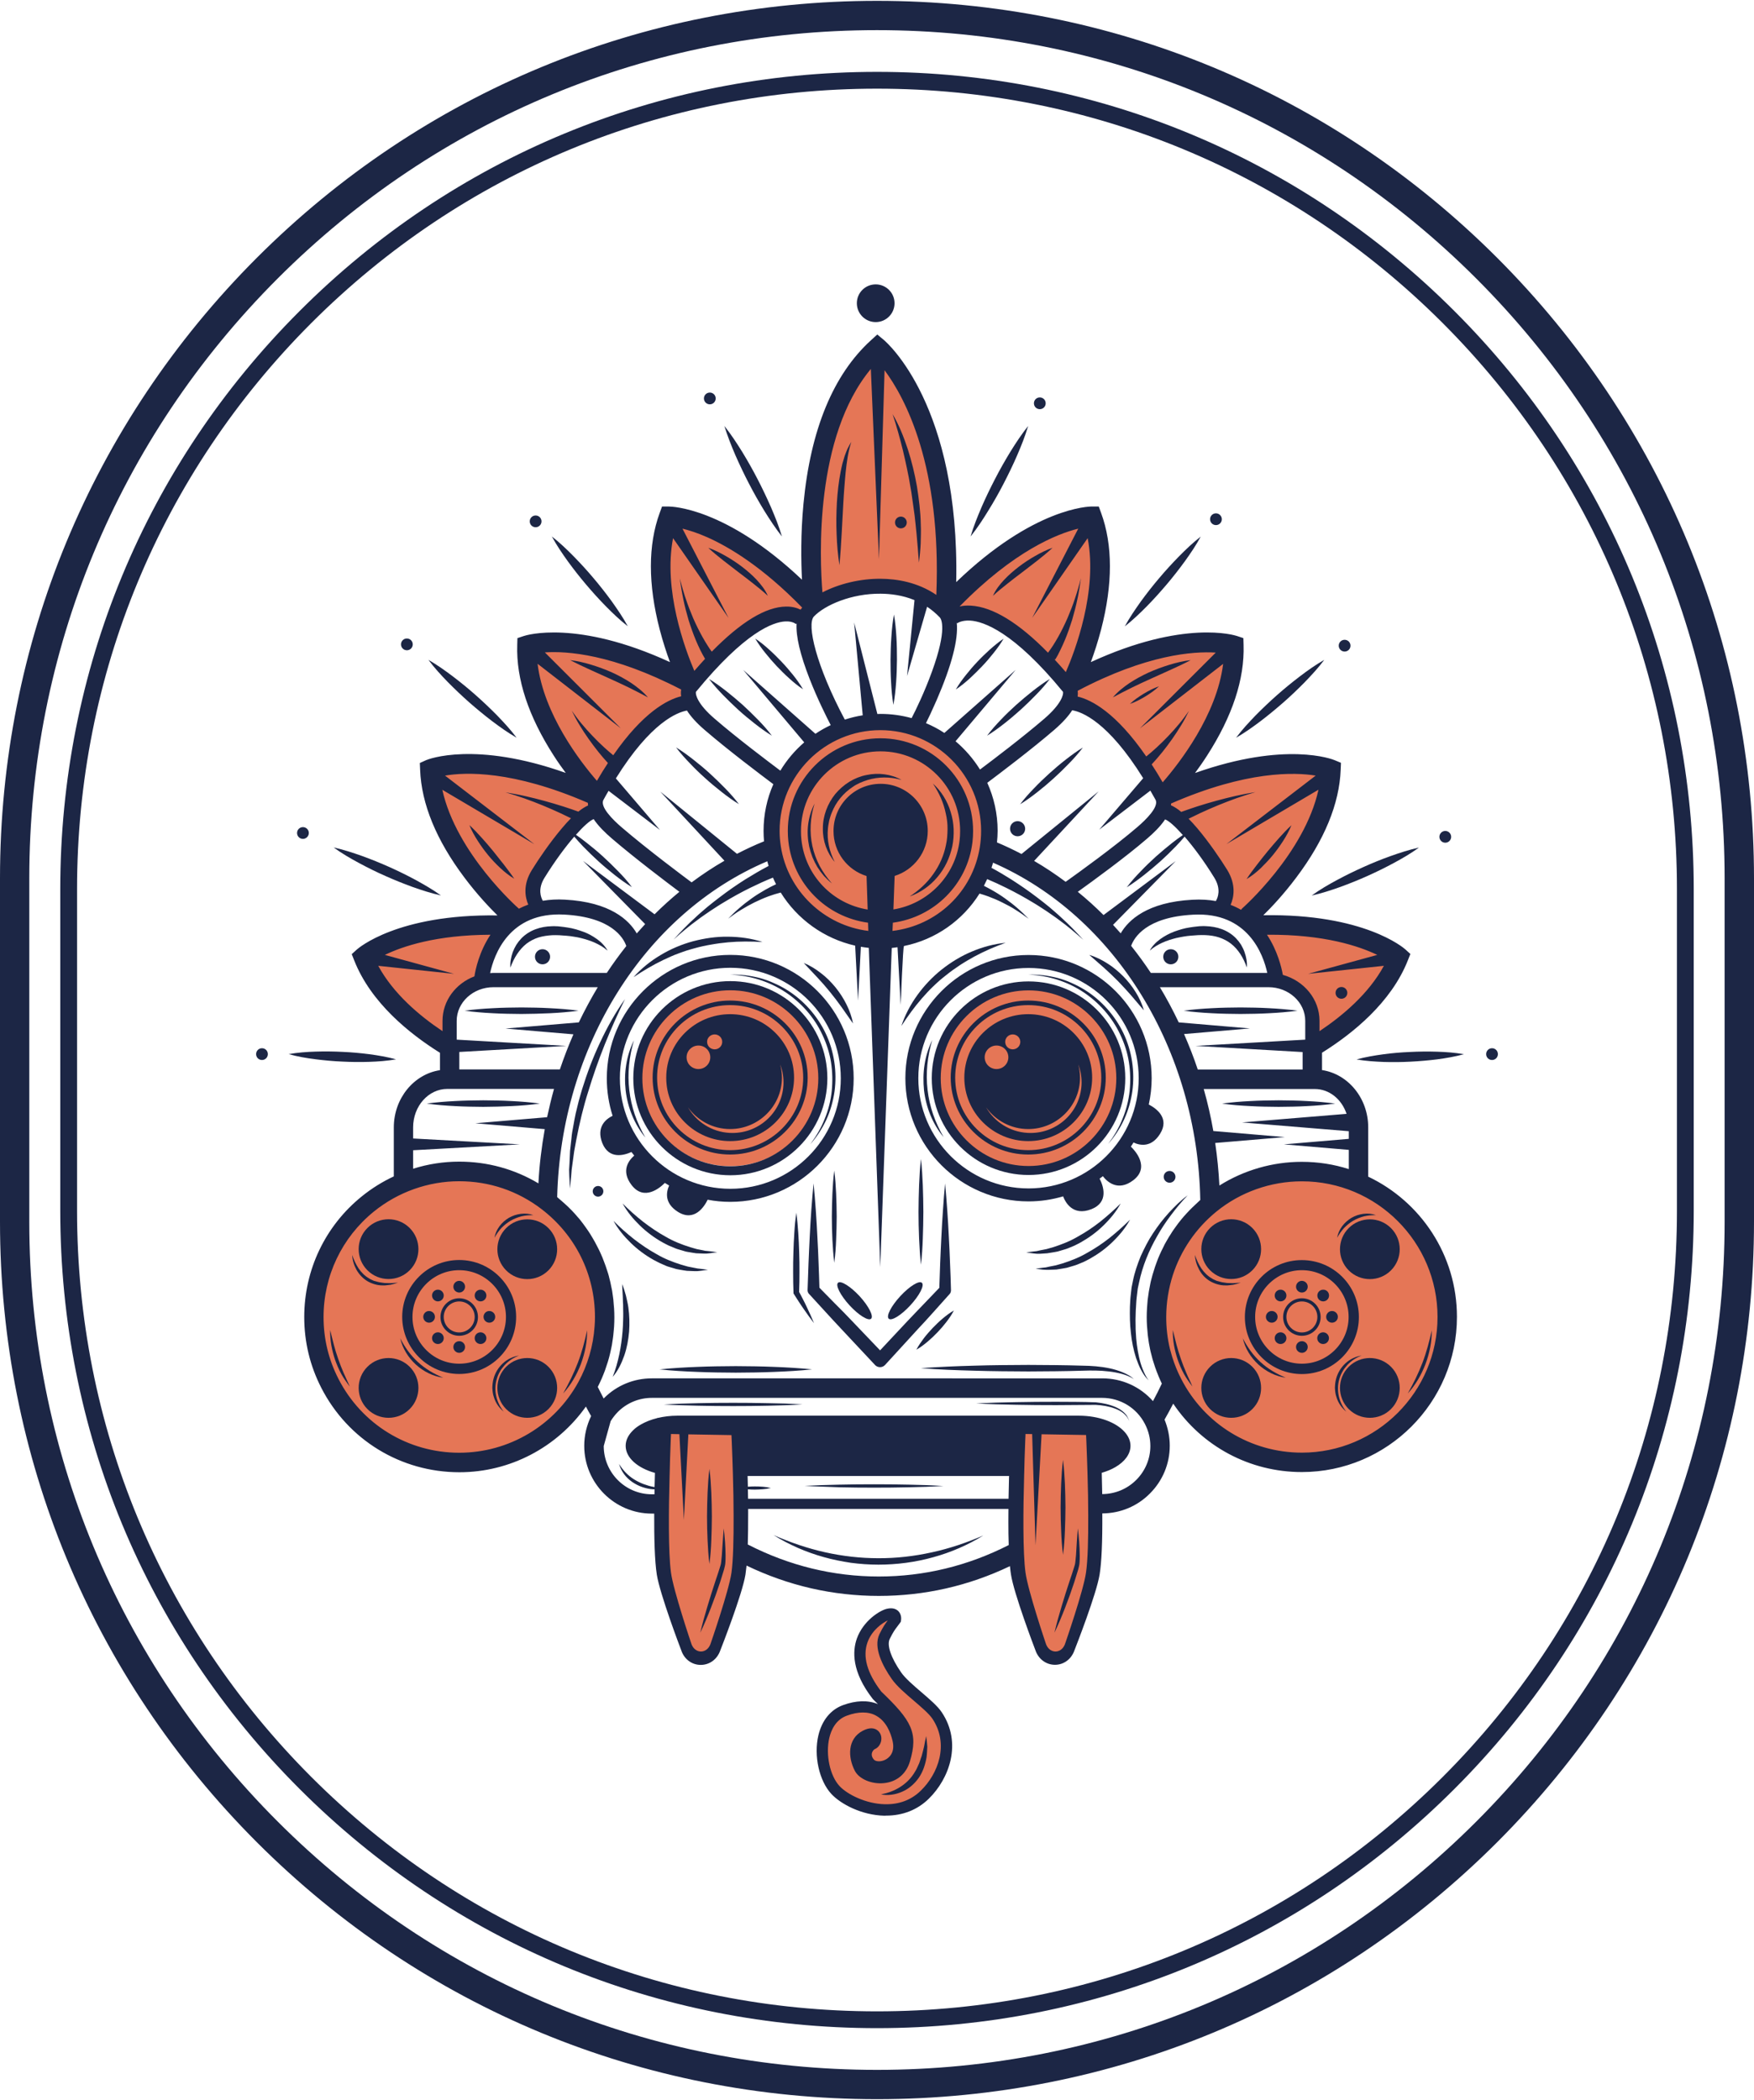 <?xml version="1.0" encoding="UTF-8"?> <svg xmlns="http://www.w3.org/2000/svg" xmlns:xlink="http://www.w3.org/1999/xlink" version="1.1" id="Capa_1" x="0px" y="0px" viewBox="0 0 188 225" style="enable-background:new 0 0 188 225;" xml:space="preserve"> <style type="text/css"> .st0{fill:#1C2645;} .st1{fill:#E57656;} .st2{fill:none;stroke:#010101;stroke-width:0.383;stroke-miterlimit:10;} </style> <g> <g> <g> <g> <path class="st0" d="M94,217.3c-23.38,0-45.37-9.11-61.9-25.64c-16.54-16.54-25.64-38.52-25.64-61.9V95.24 c0-23.38,9.11-45.37,25.64-61.9C48.63,16.8,70.62,7.7,94,7.7s45.37,9.11,61.9,25.64c16.54,16.53,25.64,38.52,25.64,61.9v34.52 c0,23.38-9.11,45.37-25.64,61.9C139.37,208.2,117.38,217.3,94,217.3z M94,9.5c-22.9,0-44.43,8.92-60.63,25.11 C17.18,50.81,8.26,72.34,8.26,95.24v34.52c0,22.9,8.92,44.43,25.11,60.63C49.57,206.58,71.1,215.5,94,215.5 s44.43-8.92,60.63-25.11c16.19-16.19,25.11-37.73,25.11-60.63V95.24c0-22.9-8.92-44.43-25.11-60.63 C138.43,18.42,116.9,9.5,94,9.5z"></path> </g> <g> <path class="st0" d="M94,224.91c-25.11,0-48.71-9.78-66.47-27.53C9.78,179.62,0,156.02,0,130.91V94.09 c0-25.11,9.78-48.71,27.53-66.47C45.29,9.87,68.89,0.09,94,0.09s48.71,9.78,66.47,27.53C178.22,45.38,188,68.98,188,94.09v36.82 c0,25.11-9.78,48.71-27.53,66.47C142.71,215.13,119.11,224.91,94,224.91z M94,3.23c-24.27,0-47.08,9.45-64.24,26.61 S3.14,69.82,3.14,94.09v36.82c0,24.27,9.45,47.08,26.61,64.24S69.73,221.77,94,221.77s47.08-9.45,64.24-26.61 s26.61-39.98,26.61-64.24V94.09c0-24.27-9.45-47.08-26.61-64.24S118.27,3.23,94,3.23z"></path> </g> </g> </g> <g> <g> <g> <g> <g> <g> <circle class="st1" cx="94.29" cy="88.93" r="11.38"></circle> </g> </g> <g> <g> <path class="st1" d="M134.48,99.4c0,0,1.89,3.46,1.96,5.55c0,0,3.65,0.72,3.98,3.72c0.33,3,0.2,3.46,0.2,3.46 s6.92-4.11,8.74-9.53C149.36,102.6,144.21,98.48,134.48,99.4z"></path> </g> </g> <g> <g> <path class="st1" d="M124.57,85.3c0,0,14.8-5.53,17.2-2.94c0,0,1.16,4.37-3.43,11.09c-2.96,4.33-4.93,5.21-4.93,5.21 s-2.05-1.76-2.74-1.53c0,0,1.02-1.96-0.07-3.67c-1.1-1.71-4.04-5.4-4.04-5.4s-1.58-1.38-1.99-1.31V85.3z"></path> </g> </g> <g> <g> <path class="st1" d="M114.44,75.16l-0.07-1.58c0,0,12.95-7.53,17.54-4.04c0,0-0.75,10.75-7.33,15.75c0,0-3.49-5.07-4.38-6.1 C119.3,78.17,115.87,75.16,114.44,75.16z"></path> </g> </g> <g> <g> <path class="st1" d="M101.86,65.14c0,0,9.49-11.28,14.83-9.16c0,0,2.88,7.33-2.33,17.6c0,0-4.66-4.93-5.96-5.89 c-1.3-0.96-4.38-2.81-6.3-1.51L101.86,65.14z"></path> </g> </g> <g> <g> <path class="st1" d="M74.18,72.58c0,0,5.05-4.4,5.75-4.83c0.7-0.43,3.06-2.9,5.8-1.5c0,0,1.18-1.29,1.5-1.45 c0,0-8.81-9.56-15.3-9.4C71.92,55.39,68.92,64.15,74.18,72.58z"></path> </g> </g> <g> <g> <path class="st1" d="M63.98,84.66c0,0-8.43-8.86-7.25-15.41c0,0,7.74-2.07,16.68,3.96c0,0,0.2,1.23,0.84,2.13 c0,0-3.93,0.52-6.67,3.85C65.83,81.3,64.03,83.1,63.98,84.66z"></path> </g> </g> <g> <g> <path class="st1" d="M46.58,82.56c0,0,8.17-2.08,16.84,2.34c0,0,0.18,1.15,0.67,1.85c0,0-2.69,1.07-4.4,4.08 s-2.79,4.08-1.99,6.23l-2.2,1.13C55.49,98.19,45.45,89.44,46.58,82.56z"></path> </g> </g> <g> <g> <path class="st1" d="M48.03,111.72c0,0-8.11-4.83-8.65-9.08c0,0,7.63-4.83,14.5-3.33c0,0-2.04,4.08-2.2,5.53 C51.68,104.85,47.54,106.57,48.03,111.72z"></path> </g> </g> <g> <g> <circle class="st1" cx="78.29" cy="115.33" r="9.62"></circle> </g> </g> <g> <g> <circle class="st1" cx="110.18" cy="115.33" r="9.67"></circle> </g> </g> <g> <g> <path class="st1" d="M87.44,64.25c0,0-0.97-24.38,6.55-26.15c0,0,9.24,8.43,7.2,27.17c0,0-2.95-3.11-7.3-2.58 C89.54,63.23,87.44,64.25,87.44,64.25z"></path> </g> </g> <g> <g> <circle class="st1" cx="49.67" cy="141.03" r="15.52"></circle> </g> </g> <g> <g> <circle class="st1" cx="139.34" cy="141.03" r="15.52"></circle> </g> </g> <g> <g> <g> <path class="st2" d="M78.61,104.34"></path> </g> </g> </g> <g> <g> <g> <path class="st1" d="M79.12,168.18c-0.33,2.06-2.65,7.93-2.65,7.93c-0.43,1.29-2.11,1.28-2.53-0.01c0,0-2.24-5.87-2.57-7.92 c-0.37-2.33-0.29-7.54-0.17-11.32c0.01-0.58,0.03-1.12,0.05-1.62c0.06-1.65,0.12-2.76,0.12-2.76l7.75,0.12 c0,0,0.06,1.06,0.12,2.64c0.02,0.49,0.04,1.04,0.06,1.62c0.05,1.48,0.09,3.19,0.1,4.86 C79.41,164.29,79.34,166.76,79.12,168.18z"></path> </g> </g> </g> <g> <g> <path class="st1" d="M116.91,168.18c-0.33,2.06-2.65,7.93-2.65,7.93c-0.43,1.29-2.11,1.28-2.53-0.01c0,0-2.24-5.87-2.57-7.92 c-0.16-1-0.24-2.53-0.26-4.24c-0.03-1.92,0.01-4.08,0.06-6c0.01-0.37,0.02-0.72,0.03-1.07c0.01-0.58,0.03-1.12,0.05-1.61 c0.06-1.65,0.12-2.76,0.12-2.76l7.75,0.12c0,0,0.06,1.06,0.12,2.64c0.02,0.49,0.04,1.04,0.06,1.61 c0.01,0.34,0.02,0.7,0.03,1.07c0.03,1.21,0.06,2.51,0.07,3.79C117.2,164.29,117.14,166.76,116.91,168.18z"></path> </g> </g> </g> <g> <g> <path class="st1" d="M95.97,173.11c0,0,0.15-0.77-0.78-0.56s-5.51,3.06-1.17,8.64c3.22,3.09,3.72,4.17,2.92,6.87 s-4.16,2.08-4.77,0.89s-0.7-2.77,0.59-3.45c1.29-0.68,1.3,0.66,0.77,0.86c-0.53,0.21-1.09,1.22-0.32,2.08 c0.88,0.98,3.64,0.09,3.04-2.52s-2.5-4.28-5.67-3.13s-2.92,6.45-1.01,8.5c1.58,1.7,6.41,3.54,9.53,0.5 c2.82-2.74,2.79-6.23,1.31-8.44c-0.82-1.22-3.4-2.9-4.33-4.25c-0.94-1.34-1.8-3.08-1.27-4.18 C95.34,173.83,95.6,173.66,95.97,173.11z"></path> </g> </g> </g> </g> <g> <g> <path class="st0" d="M43.91,136.1c1.25-1.25,1.25-3.28,0-4.53c-1.25-1.25-3.28-1.25-4.53,0c-1.25,1.25-1.25,3.28,0,4.53 C40.63,137.35,42.66,137.35,43.91,136.1z"></path> </g> <g> <path class="st0" d="M54.25,146.44c-1.25,1.25-1.25,3.28,0,4.53c1.25,1.25,3.28,1.25,4.53,0c1.25-1.25,1.25-3.28,0-4.53 C57.53,145.19,55.5,145.19,54.25,146.44z"></path> </g> <g> <path class="st0" d="M54.25,131.58c-1.25,1.25-1.25,3.28,0,4.53c1.25,1.25,3.28,1.25,4.53,0c1.25-1.25,1.25-3.28,0-4.53 C57.53,130.33,55.5,130.33,54.25,131.58z"></path> </g> <g> <path class="st0" d="M39.38,146.44c-1.25,1.25-1.25,3.28,0,4.53c1.25,1.25,3.28,1.25,4.53,0c1.25-1.25,1.25-3.28,0-4.53 C42.66,145.19,40.63,145.19,39.38,146.44z"></path> </g> <g> <path class="st0" d="M51.56,139.43c0.34-0.03,0.6-0.33,0.57-0.68c-0.03-0.34-0.34-0.6-0.68-0.57c-0.34,0.03-0.6,0.33-0.57,0.68 C50.91,139.21,51.22,139.46,51.56,139.43z"></path> </g> <g> <path class="st0" d="M58.94,108.56c1.02-0.05,2.04-0.13,3.05-0.27c-1.02-0.15-2.04-0.22-3.05-0.27 c-1.02-0.06-2.03-0.07-3.05-0.08c-1.02,0.01-2.04,0.02-3.05,0.08c-1.02,0.05-2.04,0.13-3.05,0.27c1.02,0.14,2.04,0.22,3.05,0.27 c1.02,0.06,2.04,0.07,3.05,0.08C56.91,108.63,57.93,108.61,58.94,108.56z"></path> </g> <g> <path class="st0" d="M56.43,101.11c0.39-0.3,0.83-0.52,1.29-0.67c0.47-0.14,0.96-0.21,1.46-0.24c0.5-0.02,1.03,0.01,1.55,0.06 l0.39,0.04l0.39,0.06c0.26,0.03,0.51,0.09,0.77,0.15c0.51,0.13,1.01,0.28,1.49,0.5c0.48,0.22,0.95,0.48,1.35,0.85 c-0.12-0.25-0.3-0.47-0.49-0.68c-0.19-0.21-0.41-0.39-0.64-0.56c-0.46-0.33-0.96-0.61-1.5-0.8c-0.53-0.19-1.08-0.36-1.64-0.44 c-0.28-0.05-0.56-0.08-0.84-0.11c-0.14-0.02-0.28-0.03-0.43-0.03c-0.14-0.01-0.29-0.01-0.44,0c-0.58,0.01-1.18,0.11-1.74,0.32 c-0.56,0.21-1.09,0.54-1.51,0.97c-0.21,0.22-0.39,0.45-0.55,0.7c-0.15,0.25-0.28,0.52-0.38,0.78c-0.19,0.54-0.3,1.11-0.25,1.66 C55.08,102.63,55.66,101.72,56.43,101.11z"></path> </g> <g> <path class="st0" d="M75.59,83.38c0.56,0.51,1.14,0.99,1.74,1.46c0.6,0.47,1.21,0.92,1.87,1.32c-0.46-0.61-0.97-1.18-1.5-1.72 c-0.53-0.54-1.07-1.07-1.63-1.58c-0.56-0.51-1.14-0.99-1.74-1.46c-0.6-0.47-1.21-0.92-1.87-1.32c0.46,0.61,0.98,1.18,1.5,1.72 C74.48,82.35,75.03,82.88,75.59,83.38z"></path> </g> <g> <path class="st0" d="M39.4,137.28c0.5,0.28,1.07,0.45,1.63,0.44c0.14,0.01,0.28,0,0.42-0.02l0.41-0.05 c0.27-0.06,0.54-0.14,0.8-0.22c-0.28,0.01-0.55,0.04-0.82,0.05l-0.4-0.01c-0.13,0-0.27,0-0.4-0.03 c-0.13-0.02-0.26-0.04-0.39-0.06c-0.13-0.02-0.25-0.07-0.38-0.1c-0.06-0.02-0.13-0.03-0.19-0.05l-0.18-0.08 c-0.12-0.06-0.24-0.1-0.34-0.18c-0.45-0.25-0.82-0.63-1.12-1.06c-0.29-0.44-0.52-0.93-0.69-1.45c0.02,0.55,0.19,1.1,0.46,1.59 C38.5,136.56,38.91,136.99,39.4,137.28z"></path> </g> <g> <path class="st0" d="M54.73,130.79c0.36-0.21,0.75-0.36,1.16-0.47c0.41-0.1,0.84-0.13,1.28-0.13c-0.42-0.15-0.88-0.19-1.33-0.14 c-0.23,0.03-0.45,0.08-0.67,0.15c-0.22,0.08-0.43,0.17-0.63,0.28c-0.39,0.24-0.74,0.54-1.01,0.91 c-0.27,0.37-0.46,0.79-0.53,1.23c0.21-0.39,0.46-0.74,0.74-1.05C54.04,131.27,54.37,131,54.73,130.79z"></path> </g> <g> <path class="st0" d="M42.9,143.39c0.24,1.07,0.85,2.06,1.67,2.81c0.82,0.75,1.86,1.27,2.94,1.41c-1.01-0.41-1.93-0.95-2.71-1.67 C44.02,145.23,43.39,144.36,42.9,143.39z"></path> </g> <g> <path class="st0" d="M36.83,147.09c-0.21-0.49-0.41-0.99-0.58-1.49c-0.18-0.5-0.33-1.01-0.47-1.53 c-0.14-0.52-0.26-1.04-0.39-1.57c-0.03,1.09,0.18,2.18,0.53,3.21c0.18,0.51,0.4,1.02,0.66,1.5c0.13,0.24,0.28,0.47,0.43,0.69 c0.16,0.22,0.31,0.45,0.48,0.66c-0.1-0.25-0.22-0.5-0.33-0.74C37.06,147.58,36.94,147.34,36.83,147.09z"></path> </g> <g> <path class="st0" d="M53.23,147.81c0.08-0.29,0.19-0.57,0.34-0.83c0.14-0.27,0.33-0.5,0.53-0.73c0.41-0.44,0.93-0.79,1.53-1.01 c-0.63,0.09-1.24,0.38-1.72,0.82c-0.48,0.44-0.84,1.02-1.01,1.66c-0.09,0.32-0.12,0.65-0.13,0.98c0.02,0.33,0.05,0.66,0.16,0.97 c0.18,0.63,0.57,1.18,1.06,1.58c-0.39-0.5-0.67-1.06-0.8-1.65C53.05,149,53.07,148.38,53.23,147.81z"></path> </g> <g> <path class="st0" d="M54.01,92.64c-0.38-0.49-0.77-0.98-1.16-1.46c-0.39-0.48-0.8-0.95-1.22-1.42 c-0.42-0.47-0.85-0.92-1.32-1.36c0.24,0.6,0.55,1.15,0.89,1.68c0.34,0.53,0.71,1.04,1.11,1.53c0.4,0.49,0.84,0.95,1.3,1.38 c0.46,0.43,0.96,0.83,1.51,1.16C54.77,93.63,54.39,93.14,54.01,92.64z"></path> </g> <g> <path class="st0" d="M58.15,101.7c-0.45,0-0.81,0.36-0.81,0.81c0,0.45,0.36,0.81,0.81,0.81c0.45,0,0.81-0.36,0.81-0.81 C58.96,102.06,58.59,101.7,58.15,101.7z"></path> </g> <g> <path class="st0" d="M33.8,113.49c0.96,0.12,1.91,0.21,2.87,0.25c0.96,0.05,1.92,0.06,2.88,0.03c0.96-0.03,1.93-0.1,2.9-0.27 c-0.95-0.26-1.9-0.42-2.86-0.55c-0.96-0.12-1.91-0.21-2.87-0.25c-0.96-0.05-1.92-0.06-2.88-0.03c-0.96,0.03-1.93,0.1-2.9,0.27 C31.9,113.21,32.85,113.37,33.8,113.49z"></path> </g> <g> <path class="st0" d="M62.93,142.53c-0.26,1.2-0.57,2.37-1,3.49c-0.43,1.13-0.97,2.21-1.57,3.28c0.83-0.91,1.46-2,1.9-3.15 C62.69,144.99,62.95,143.76,62.93,142.53z"></path> </g> <g> <path class="st0" d="M67.45,116.8c-0.21-1.78-0.02-3.59,0.5-5.34c-0.4,0.82-0.69,1.71-0.83,2.62c-0.15,0.91-0.16,1.84-0.06,2.76 c0.11,0.92,0.34,1.82,0.7,2.68c0.35,0.86,0.83,1.65,1.41,2.36c-0.45-0.79-0.84-1.61-1.13-2.46 C67.75,118.56,67.55,117.68,67.45,116.8z"></path> </g> <g> <path class="st0" d="M72.76,102.14c0.28-0.11,0.57-0.2,0.85-0.3c0.29-0.08,0.58-0.18,0.87-0.25c0.58-0.16,1.17-0.29,1.77-0.39 c0.3-0.06,0.6-0.09,0.9-0.14c0.3-0.03,0.6-0.07,0.9-0.1c1.21-0.11,2.44-0.1,3.68-0.03c-1.19-0.39-2.44-0.56-3.7-0.57 c-1.26-0.02-2.52,0.17-3.75,0.49c-1.22,0.33-2.4,0.83-3.48,1.48c-1.08,0.64-2.07,1.44-2.9,2.37c1.04-0.69,2.09-1.32,3.18-1.84 C71.64,102.6,72.19,102.34,72.76,102.14z"></path> </g> <g> <path class="st0" d="M66.99,107.04c-1.04,1.46-1.91,3.03-2.67,4.65c-0.77,1.62-1.4,3.31-1.93,5.02 c-0.12,0.43-0.26,0.86-0.37,1.3l-0.32,1.31c-0.1,0.44-0.17,0.88-0.25,1.32l-0.12,0.66c-0.04,0.22-0.06,0.45-0.08,0.67 l-0.15,1.34l-0.06,1.34L61,125.33l0.02,0.67c0.02,0.45,0.04,0.89,0.07,1.34c0.05-0.45,0.09-0.89,0.13-1.33l0.05-0.66l0.09-0.66 l0.18-1.32l0.24-1.31c0.34-1.74,0.74-3.46,1.28-5.14c0.51-1.69,1.1-3.36,1.76-5.01C65.48,110.27,66.2,108.64,66.99,107.04z"></path> </g> <g> <path class="st0" d="M77.86,74.06c-0.6-0.47-1.21-0.92-1.87-1.32c0.46,0.61,0.98,1.18,1.5,1.72c0.53,0.54,1.07,1.07,1.63,1.58 c0.56,0.51,1.14,0.99,1.74,1.46c0.6,0.47,1.21,0.92,1.87,1.32c-0.46-0.61-0.97-1.18-1.5-1.72c-0.53-0.54-1.07-1.07-1.63-1.58 C79.03,75.01,78.45,74.53,77.86,74.06z"></path> </g> <g> <path class="st0" d="M83.77,70.9c-0.43-0.45-0.87-0.89-1.34-1.31c-0.46-0.42-0.95-0.82-1.48-1.17c0.32,0.55,0.69,1.06,1.08,1.54 c0.39,0.49,0.8,0.96,1.22,1.41c0.43,0.45,0.87,0.89,1.34,1.31c0.46,0.42,0.95,0.82,1.48,1.17c-0.32-0.55-0.69-1.06-1.08-1.55 C84.6,71.82,84.2,71.35,83.77,70.9z"></path> </g> <g> <path class="st0" d="M95.76,75.52c0.15-0.81,0.23-1.61,0.29-2.42c0.06-0.81,0.08-1.61,0.09-2.42c0-0.81-0.01-1.61-0.06-2.42 c-0.05-0.81-0.12-1.61-0.26-2.42c-0.15,0.81-0.23,1.61-0.28,2.42c-0.06,0.81-0.08,1.61-0.09,2.42c0,0.81,0.01,1.61,0.06,2.42 C95.55,73.91,95.62,74.72,95.76,75.52z"></path> </g> <g> <path class="st0" d="M112.47,82.87c-0.56,0.51-1.11,1.03-1.63,1.58c-0.53,0.54-1.04,1.11-1.5,1.72c0.66-0.4,1.27-0.85,1.87-1.32 c0.6-0.47,1.18-0.96,1.73-1.46c0.56-0.51,1.1-1.03,1.63-1.58c0.53-0.54,1.04-1.11,1.5-1.72c-0.66,0.4-1.27,0.85-1.87,1.32 C113.61,81.87,113.03,82.36,112.47,82.87z"></path> </g> <g> <path class="st0" d="M105.8,78.82c0.66-0.4,1.27-0.85,1.87-1.32c0.6-0.47,1.17-0.96,1.73-1.46c0.56-0.51,1.1-1.03,1.63-1.58 c0.53-0.54,1.04-1.11,1.5-1.72c-0.66,0.4-1.27,0.85-1.87,1.32c-0.6,0.47-1.17,0.96-1.74,1.46c-0.56,0.51-1.11,1.03-1.63,1.58 C106.77,77.64,106.26,78.21,105.8,78.82z"></path> </g> <g> <path class="st0" d="M105.27,71.38c0.43-0.45,0.83-0.92,1.22-1.41c0.39-0.49,0.76-0.99,1.08-1.54 c-0.53,0.35-1.01,0.76-1.48,1.17c-0.46,0.42-0.91,0.85-1.34,1.31c-0.43,0.45-0.83,0.92-1.22,1.41 c-0.39,0.49-0.76,0.99-1.08,1.55c0.53-0.35,1.01-0.75,1.48-1.17C104.39,72.27,104.84,71.83,105.27,71.38z"></path> </g> <g> <path class="st0" d="M89.98,60.56c0.1-1.12,0.17-2.23,0.23-3.34l0.18-3.32l0.05-0.83l0.06-0.83c0.03-0.55,0.1-1.1,0.14-1.65 c0.12-1.1,0.26-2.19,0.61-3.25c-0.14,0.24-0.29,0.48-0.41,0.74c-0.11,0.26-0.22,0.52-0.31,0.79l-0.24,0.81 c-0.07,0.27-0.12,0.55-0.18,0.83c-0.22,1.11-0.34,2.23-0.41,3.34c-0.06,1.12-0.08,2.24-0.03,3.36 C89.71,58.34,89.8,59.46,89.98,60.56z"></path> </g> <g> <path class="st0" d="M97.22,50.24l0.2,0.99l0.17,0.99c0.07,0.33,0.11,0.66,0.16,1c0.05,0.33,0.1,0.66,0.14,1l0.14,1l0.11,1.01 c0.08,0.67,0.13,1.34,0.19,2.02c0.07,0.67,0.09,1.35,0.17,2.03c0.08-0.68,0.15-1.36,0.18-2.04c0.01-0.68,0.05-1.37,0.01-2.05 c-0.02-1.37-0.2-2.73-0.41-4.08c-0.24-1.35-0.56-2.68-0.98-3.98c-0.43-1.3-0.93-2.58-1.63-3.76c0.43,1.29,0.79,2.6,1.11,3.9 C96.93,48.93,97.09,49.58,97.22,50.24z"></path> </g> <g> <path class="st0" d="M69.45,74.72c-0.51-0.6-1.14-1.1-1.79-1.54c-0.66-0.43-1.35-0.81-2.06-1.13c-0.71-0.32-1.45-0.59-2.2-0.82 c-0.75-0.23-1.51-0.41-2.29-0.5c0.7,0.36,1.4,0.69,2.1,1.01l2.1,0.95c0.7,0.32,1.39,0.63,2.08,0.97 C68.08,74,68.76,74.35,69.45,74.72z"></path> </g> <g> <path class="st0" d="M80.73,62.52c0.53,0.42,1.06,0.84,1.57,1.32c-0.28-0.65-0.73-1.21-1.2-1.72c-0.48-0.51-1.01-0.97-1.56-1.39 c-0.55-0.42-1.13-0.8-1.74-1.15c-0.6-0.34-1.22-0.66-1.89-0.89c0.51,0.48,1.05,0.91,1.59,1.34l1.62,1.25 C79.65,61.69,80.2,62.09,80.73,62.52z"></path> </g> <g> <path class="st0" d="M123.42,72.69l2.1-0.95c0.7-0.32,1.4-0.64,2.1-1.01c-0.78,0.09-1.55,0.27-2.29,0.5 c-0.75,0.23-1.48,0.5-2.2,0.82c-0.71,0.33-1.41,0.7-2.06,1.13c-0.65,0.44-1.28,0.94-1.79,1.54c0.69-0.37,1.37-0.72,2.06-1.06 C122.02,73.32,122.72,73.01,123.42,72.69z"></path> </g> <g> <path class="st0" d="M109.61,61.28l1.62-1.25c0.54-0.42,1.07-0.86,1.59-1.34c-0.66,0.23-1.29,0.54-1.89,0.89 c-0.6,0.34-1.18,0.72-1.74,1.15c-0.55,0.42-1.08,0.88-1.56,1.39c-0.48,0.51-0.92,1.07-1.2,1.72c0.51-0.48,1.04-0.9,1.57-1.32 C108.53,62.09,109.07,61.69,109.61,61.28z"></path> </g> <g> <path class="st0" d="M28.71,112.94c0-0.35-0.28-0.63-0.63-0.63c-0.35,0-0.63,0.28-0.63,0.63c0,0.35,0.28,0.63,0.63,0.63 C28.43,113.57,28.71,113.29,28.71,112.94z"></path> </g> <g> <path class="st0" d="M33.1,89.25c0-0.35-0.28-0.63-0.63-0.63c-0.35,0-0.63,0.28-0.63,0.63c0,0.35,0.28,0.63,0.63,0.63 C32.81,89.88,33.1,89.6,33.1,89.25z"></path> </g> <g> <path class="st0" d="M43.61,68.41c-0.35,0-0.63,0.28-0.63,0.63c0,0.35,0.28,0.63,0.63,0.63c0.35,0,0.63-0.28,0.63-0.63 C44.24,68.69,43.96,68.41,43.61,68.41z"></path> </g> <g> <path class="st0" d="M57.41,56.49c0.35,0,0.63-0.28,0.63-0.63c0-0.35-0.28-0.63-0.63-0.63c-0.35,0-0.63,0.28-0.63,0.63 C56.78,56.21,57.06,56.49,57.41,56.49z"></path> </g> <g> <path class="st0" d="M96.56,55.35c-0.35,0-0.63,0.28-0.63,0.63s0.28,0.63,0.63,0.63c0.35,0,0.63-0.28,0.63-0.63 S96.9,55.35,96.56,55.35z"></path> </g> <g> <path class="st0" d="M109.07,87.98c-0.45,0-0.81,0.36-0.81,0.81c0,0.45,0.36,0.81,0.81,0.81s0.81-0.36,0.81-0.81 C109.88,88.35,109.52,87.98,109.07,87.98z"></path> </g> <g> <path class="st0" d="M107.58,51.8c0.51-0.99,1-1.99,1.44-3.01c0.44-1.02,0.86-2.06,1.18-3.15c-0.71,0.89-1.32,1.82-1.91,2.77 c-0.58,0.95-1.13,1.92-1.64,2.91c-0.51,0.99-1,1.99-1.44,3.01c-0.44,1.03-0.86,2.06-1.18,3.15c0.71-0.89,1.32-1.82,1.9-2.77 C106.52,53.76,107.07,52.79,107.58,51.8z"></path> </g> <g> <path class="st0" d="M124.23,61.96c-0.68,0.8-1.33,1.63-1.95,2.48c-0.61,0.86-1.21,1.73-1.72,2.67 c0.84-0.66,1.61-1.39,2.35-2.14c0.74-0.75,1.44-1.53,2.12-2.33c0.68-0.8,1.33-1.63,1.95-2.48c0.62-0.86,1.21-1.73,1.72-2.67 c-0.85,0.66-1.61,1.39-2.35,2.14C125.62,60.38,124.91,61.15,124.23,61.96z"></path> </g> <g> <path class="st0" d="M136.87,74.48c-0.79,0.7-1.55,1.42-2.29,2.17c-0.73,0.76-1.45,1.53-2.09,2.39 c0.93-0.53,1.79-1.15,2.63-1.78c0.84-0.64,1.65-1.31,2.44-2c0.79-0.69,1.55-1.42,2.29-2.17c0.73-0.76,1.45-1.53,2.09-2.39 c-0.93,0.53-1.79,1.14-2.63,1.78C138.47,73.12,137.65,73.79,136.87,74.48z"></path> </g> <g> <path class="st0" d="M121.11,75.42c0.59-0.2,1.13-0.49,1.65-0.8c0.52-0.32,1.02-0.66,1.47-1.09c-0.59,0.2-1.13,0.49-1.65,0.8 C122.06,74.65,121.56,74.99,121.11,75.42z"></path> </g> <g> <path class="st0" d="M92.99,83.57c1.15-0.35,2.42-0.36,3.64-0.01c-1.11-0.62-2.48-0.8-3.77-0.52c-0.65,0.13-1.27,0.38-1.84,0.73 c-0.56,0.35-1.07,0.8-1.5,1.31c-0.83,1.04-1.33,2.35-1.32,3.68c-0.03,1.32,0.44,2.62,1.27,3.59c-0.58-1.12-0.85-2.36-0.73-3.56 c0.02-0.3,0.09-0.59,0.14-0.89c0.08-0.29,0.16-0.58,0.28-0.85c0.22-0.55,0.52-1.07,0.9-1.53c0.37-0.46,0.82-0.86,1.31-1.19 C91.86,83.98,92.42,83.75,92.99,83.57z"></path> </g> <g> <path class="st0" d="M101.56,88.84c-0.01,0.57-0.04,1.14-0.17,1.7c-0.22,1.11-0.69,2.18-1.36,3.11 c-0.66,0.95-1.53,1.74-2.53,2.4c1.13-0.4,2.17-1.12,2.96-2.06c0.4-0.47,0.74-0.99,1.01-1.55c0.27-0.56,0.46-1.15,0.6-1.76 c0.24-1.22,0.2-2.5-0.17-3.67c-0.35-1.18-1.02-2.26-1.91-3.06c0.67,1,1.15,2.07,1.38,3.2C101.5,87.7,101.57,88.27,101.56,88.84z "></path> </g> <g> <path class="st0" d="M87.07,90.63c-0.32-1.48-0.23-3.04,0.24-4.53c-0.36,0.69-0.59,1.45-0.69,2.24 c-0.1,0.78-0.05,1.59,0.11,2.36c0.09,0.39,0.21,0.77,0.35,1.14c0.15,0.36,0.33,0.72,0.53,1.06c0.21,0.33,0.45,0.65,0.7,0.95 c0.27,0.29,0.55,0.56,0.86,0.8c-0.52-0.58-0.96-1.21-1.32-1.88C87.5,92.09,87.23,91.37,87.07,90.63z"></path> </g> <g> <path class="st0" d="M78.83,48.79c0.45,1.02,0.93,2.03,1.44,3.01c0.51,0.99,1.06,1.96,1.64,2.91c0.59,0.95,1.2,1.88,1.9,2.77 c-0.32-1.09-0.74-2.12-1.18-3.15c-0.45-1.02-0.93-2.03-1.44-3.01c-0.51-0.99-1.06-1.96-1.64-2.91c-0.59-0.95-1.2-1.88-1.91-2.77 C77.98,46.73,78.39,47.77,78.83,48.79z"></path> </g> <g> <path class="st0" d="M61.5,59.62c-0.74-0.75-1.5-1.48-2.35-2.14c0.51,0.94,1.11,1.82,1.72,2.67c0.62,0.85,1.27,1.68,1.95,2.48 c0.68,0.8,1.38,1.58,2.12,2.33c0.74,0.75,1.5,1.48,2.35,2.14c-0.51-0.94-1.11-1.81-1.72-2.67c-0.62-0.85-1.27-1.68-1.95-2.48 C62.95,61.15,62.24,60.38,61.5,59.62z"></path> </g> <g> <path class="st0" d="M50.99,74.48c-0.79-0.7-1.6-1.36-2.44-2c-0.84-0.63-1.7-1.25-2.63-1.78c0.64,0.86,1.36,1.64,2.09,2.39 c0.74,0.75,1.5,1.47,2.29,2.17c0.79,0.69,1.6,1.36,2.44,2c0.84,0.63,1.7,1.25,2.63,1.78c-0.64-0.86-1.36-1.63-2.09-2.39 C52.54,75.9,51.78,75.18,50.99,74.48z"></path> </g> <g> <path class="st0" d="M41.3,93.85c0.96,0.43,1.93,0.82,2.92,1.18c0.99,0.35,2,0.68,3.04,0.91c-0.87-0.63-1.79-1.15-2.71-1.66 c-0.93-0.5-1.87-0.96-2.83-1.39c-0.96-0.43-1.93-0.82-2.92-1.18c-0.99-0.35-2-0.68-3.04-0.91c0.87,0.63,1.78,1.16,2.71,1.66 C39.4,92.96,40.34,93.43,41.3,93.85z"></path> </g> <g> <path class="st0" d="M120.08,110.87c0.44,0.92,0.76,1.91,0.92,2.93c0.16,1.01,0.18,2.05,0.08,3.07 c-0.11,1.02-0.36,2.03-0.76,2.99c-0.38,0.97-0.91,1.86-1.54,2.7c0.69-0.78,1.27-1.67,1.71-2.62c0.44-0.96,0.73-1.98,0.88-3.03 c0.28-2.09-0.04-4.28-0.95-6.2c-0.92-1.91-2.38-3.56-4.18-4.67c-0.45-0.28-0.92-0.52-1.4-0.73c-0.48-0.22-0.98-0.39-1.49-0.53 c-1.02-0.26-2.07-0.39-3.11-0.35c2.09,0.07,4.13,0.72,5.85,1.85C117.81,107.42,119.22,109.01,120.08,110.87z"></path> </g> <g> <path class="st0" d="M99.04,116.82c0.11,0.92,0.34,1.82,0.69,2.67c0.35,0.85,0.83,1.65,1.41,2.35 c-0.45-0.79-0.84-1.61-1.13-2.46c-0.29-0.85-0.49-1.72-0.59-2.61c-0.21-1.78-0.02-3.58,0.5-5.33c-0.4,0.82-0.68,1.7-0.82,2.61 C98.95,114.98,98.95,115.91,99.04,116.82z"></path> </g> <g> <path class="st0" d="M132.96,107.94c-1.02,0.01-2.04,0.02-3.05,0.08c-1.02,0.05-2.03,0.13-3.05,0.27 c1.02,0.14,2.04,0.22,3.05,0.27c1.02,0.06,2.04,0.07,3.05,0.08c1.02-0.01,2.03-0.02,3.05-0.08c1.02-0.05,2.03-0.13,3.05-0.27 c-1.02-0.14-2.03-0.22-3.05-0.27C135,107.96,133.98,107.95,132.96,107.94z"></path> </g> <g> <path class="st0" d="M133.02,101.22c-0.16-0.25-0.34-0.48-0.55-0.7c-0.42-0.43-0.95-0.76-1.51-0.97 c-0.56-0.21-1.16-0.3-1.74-0.32c-0.15-0.01-0.29-0.01-0.44,0c-0.15,0-0.29,0.01-0.43,0.03c-0.28,0.03-0.56,0.06-0.84,0.11 c-0.56,0.08-1.11,0.25-1.64,0.44c-0.53,0.2-1.04,0.47-1.5,0.8c-0.23,0.17-0.45,0.35-0.64,0.56c-0.19,0.2-0.37,0.43-0.49,0.68 c0.41-0.37,0.87-0.63,1.35-0.85c0.48-0.22,0.98-0.37,1.49-0.5c0.26-0.05,0.51-0.11,0.77-0.15l0.39-0.06l0.39-0.04 c0.52-0.05,1.05-0.08,1.55-0.06c0.5,0.02,1,0.09,1.46,0.24c0.46,0.15,0.9,0.37,1.29,0.67c0.78,0.6,1.35,1.52,1.71,2.56 c0.05-0.56-0.06-1.12-0.25-1.66C133.3,101.74,133.17,101.48,133.02,101.22z"></path> </g> <g> <path class="st0" d="M125.49,101.7c-0.45,0-0.81,0.36-0.81,0.81c0,0.45,0.36,0.81,0.81,0.81c0.45,0,0.81-0.36,0.81-0.81 C126.3,102.06,125.94,101.7,125.49,101.7z"></path> </g> <g> <path class="st0" d="M133.43,141.11c0,3.37,2.74,6.11,6.11,6.11c3.37,0,6.11-2.74,6.11-6.11c0-3.37-2.74-6.1-6.11-6.1 C136.17,135,133.43,137.74,133.43,141.11z M139.54,136.09c2.76,0,5.01,2.25,5.01,5.01c0,2.76-2.25,5.01-5.01,5.01 c-2.76,0-5.01-2.25-5.01-5.01C134.53,138.34,136.78,136.09,139.54,136.09z"></path> </g> <g> <path class="st0" d="M134.23,136.1c1.25-1.25,1.25-3.28,0-4.53c-1.25-1.25-3.28-1.25-4.53,0c-1.25,1.25-1.25,3.28,0,4.53 C130.95,137.35,132.98,137.35,134.23,136.1z"></path> </g> <g> <path class="st0" d="M137.05,117.89c-1.01,0.01-2.02,0.02-3.03,0.08c-1.01,0.05-2.02,0.13-3.03,0.27 c1.01,0.15,2.02,0.22,3.03,0.27c1.01,0.06,2.02,0.07,3.03,0.08c1.01-0.01,2.02-0.02,3.03-0.08c1.01-0.05,2.02-0.13,3.03-0.27 c-1.01-0.14-2.02-0.22-3.03-0.27C139.07,117.91,138.06,117.9,137.05,117.89z"></path> </g> <g> <path class="st0" d="M129.72,137.28c0.5,0.28,1.07,0.45,1.63,0.44c0.14,0.01,0.28,0,0.42-0.02l0.42-0.05 c0.27-0.06,0.54-0.14,0.8-0.22c-0.28,0.01-0.55,0.04-0.82,0.05l-0.4-0.01c-0.13,0-0.27,0-0.4-0.03 c-0.13-0.02-0.26-0.04-0.39-0.06c-0.13-0.02-0.25-0.07-0.38-0.1c-0.06-0.02-0.13-0.03-0.19-0.05l-0.18-0.08 c-0.12-0.06-0.24-0.1-0.34-0.18c-0.45-0.25-0.82-0.63-1.12-1.06c-0.29-0.44-0.52-0.93-0.69-1.45c0.02,0.55,0.19,1.1,0.46,1.59 C128.81,136.56,129.22,136.99,129.72,137.28z"></path> </g> <g> <path class="st0" d="M139.54,143.12c1.11,0,2.01-0.9,2.01-2.01c0-1.11-0.9-2.01-2.01-2.01s-2.01,0.9-2.01,2.01 C137.53,142.22,138.43,143.12,139.54,143.12z M139.54,139.44c0.92,0,1.66,0.75,1.66,1.66c0,0.92-0.75,1.66-1.66,1.66 c-0.92,0-1.66-0.75-1.66-1.66C137.88,140.19,138.62,139.44,139.54,139.44z"></path> </g> <g> <path class="st0" d="M140.02,138.26c0.22-0.26,0.19-0.66-0.08-0.88c-0.27-0.22-0.66-0.19-0.88,0.08 c-0.22,0.26-0.19,0.66,0.08,0.88C139.4,138.56,139.8,138.53,140.02,138.26z"></path> </g> <g> <path class="st0" d="M139.06,143.92c-0.22,0.26-0.19,0.66,0.08,0.88c0.27,0.22,0.66,0.19,0.88-0.08 c0.22-0.26,0.19-0.66-0.08-0.88C139.67,143.62,139.28,143.66,139.06,143.92z"></path> </g> <g> <path class="st0" d="M144.56,146.44c-1.25,1.25-1.25,3.28,0,4.53c1.25,1.25,3.28,1.25,4.53,0c1.25-1.25,1.25-3.28,0-4.53 C147.84,145.19,145.81,145.19,144.56,146.44z"></path> </g> <g> <path class="st0" d="M144.56,131.58c-1.25,1.25-1.25,3.28,0,4.53c1.25,1.25,3.28,1.25,4.53,0c1.25-1.25,1.25-3.28,0-4.53 C147.84,130.33,145.81,130.33,144.56,131.58z"></path> </g> <g> <path class="st0" d="M129.7,146.44c-1.25,1.25-1.25,3.28,0,4.53c1.25,1.25,3.28,1.25,4.53,0c1.25-1.25,1.25-3.28,0-4.53 C132.98,145.19,130.95,145.19,129.7,146.44z"></path> </g> <g> <path class="st0" d="M141.88,139.43c0.34-0.03,0.6-0.33,0.57-0.68s-0.33-0.6-0.68-0.57c-0.34,0.03-0.6,0.33-0.57,0.68 C141.23,139.21,141.53,139.46,141.88,139.43z"></path> </g> <g> <path class="st0" d="M137.2,142.75c-0.34,0.03-0.6,0.33-0.57,0.68c0.03,0.34,0.33,0.6,0.68,0.57c0.34-0.03,0.6-0.33,0.57-0.68 C137.85,142.98,137.54,142.72,137.2,142.75z"></path> </g> <g> <path class="st0" d="M142.37,141.57c0.26,0.22,0.66,0.19,0.88-0.08c0.22-0.26,0.19-0.66-0.08-0.88 c-0.26-0.22-0.66-0.19-0.88,0.08C142.07,140.96,142.1,141.35,142.37,141.57z"></path> </g> <g> <path class="st0" d="M135.91,141.57c0.26,0.22,0.66,0.19,0.88-0.08c0.22-0.26,0.19-0.66-0.08-0.88 c-0.26-0.22-0.66-0.19-0.88,0.08C135.61,140.96,135.64,141.35,135.91,141.57z"></path> </g> <g> <path class="st0" d="M141.76,142.75c-0.34,0.03-0.6,0.33-0.57,0.68c0.03,0.34,0.33,0.6,0.68,0.57c0.34-0.03,0.6-0.33,0.57-0.68 C142.41,142.98,142.11,142.72,141.76,142.75z"></path> </g> <g> <path class="st0" d="M137.31,139.43c0.34-0.03,0.6-0.33,0.57-0.68c-0.03-0.34-0.33-0.6-0.68-0.57c-0.34,0.03-0.6,0.33-0.57,0.68 C136.66,139.21,136.97,139.46,137.31,139.43z"></path> </g> <g> <path class="st0" d="M145.04,130.79c0.36-0.21,0.75-0.36,1.16-0.47c0.41-0.1,0.84-0.13,1.28-0.13 c-0.42-0.15-0.88-0.19-1.33-0.14c-0.23,0.03-0.45,0.08-0.67,0.15c-0.22,0.08-0.43,0.17-0.62,0.28 c-0.39,0.24-0.74,0.54-1.01,0.91c-0.27,0.37-0.46,0.79-0.53,1.23c0.21-0.39,0.46-0.74,0.74-1.05 C144.36,131.27,144.68,131,145.04,130.79z"></path> </g> <g> <path class="st0" d="M133.21,143.39c0.24,1.07,0.85,2.06,1.67,2.81c0.82,0.75,1.86,1.27,2.94,1.41 c-1.01-0.41-1.93-0.95-2.71-1.67C134.33,145.23,133.71,144.36,133.21,143.39z"></path> </g> <g> <path class="st0" d="M127.15,147.09c-0.21-0.49-0.41-0.99-0.58-1.49c-0.18-0.5-0.33-1.01-0.47-1.53 c-0.14-0.52-0.26-1.04-0.39-1.57c-0.03,1.09,0.18,2.18,0.53,3.21c0.18,0.51,0.4,1.02,0.66,1.5c0.13,0.24,0.28,0.47,0.43,0.69 c0.16,0.22,0.31,0.45,0.48,0.66c-0.1-0.26-0.22-0.5-0.33-0.74C127.37,147.58,127.25,147.34,127.15,147.09z"></path> </g> <g> <path class="st0" d="M143.54,147.81c0.08-0.29,0.19-0.57,0.34-0.83c0.14-0.27,0.33-0.5,0.53-0.73c0.41-0.44,0.93-0.79,1.53-1.01 c-0.63,0.09-1.24,0.38-1.72,0.82c-0.48,0.44-0.84,1.02-1.01,1.66c-0.09,0.32-0.12,0.65-0.13,0.98c0.02,0.33,0.05,0.66,0.16,0.97 c0.18,0.63,0.57,1.18,1.06,1.58c-0.39-0.5-0.67-1.06-0.8-1.65C143.37,149,143.38,148.38,143.54,147.81z"></path> </g> <g> <path class="st0" d="M153.46,142.53c-0.26,1.2-0.57,2.37-1,3.49c-0.43,1.13-0.97,2.21-1.57,3.28c0.83-0.91,1.46-2,1.9-3.15 C153.22,144.99,153.48,143.76,153.46,142.53z"></path> </g> <g> <path class="st0" d="M136.42,91.63c0.4-0.49,0.77-1,1.11-1.53c0.34-0.53,0.65-1.09,0.89-1.68c-0.47,0.43-0.9,0.89-1.32,1.36 c-0.42,0.47-0.82,0.94-1.22,1.42c-0.39,0.48-0.78,0.96-1.16,1.46c-0.38,0.49-0.76,0.99-1.11,1.53c0.55-0.33,1.05-0.73,1.51-1.16 C135.58,92.57,136.02,92.12,136.42,91.63z"></path> </g> <g> <path class="st0" d="M143.78,107.01c0.35,0,0.63-0.28,0.63-0.63c0-0.35-0.28-0.63-0.63-0.63c-0.35,0-0.63,0.28-0.63,0.63 C143.15,106.73,143.43,107.01,143.78,107.01z"></path> </g> <g> <path class="st0" d="M159.29,112.94c0,0.35,0.28,0.63,0.63,0.63c0.35,0,0.63-0.28,0.63-0.63c0-0.35-0.28-0.63-0.63-0.63 C159.57,112.31,159.29,112.59,159.29,112.94z"></path> </g> <g> <circle class="st0" cx="154.91" cy="89.66" r="0.63"></circle> </g> <g> <path class="st0" d="M146.13,92.9c-0.96,0.43-1.9,0.89-2.83,1.39c-0.93,0.5-1.84,1.03-2.71,1.66c1.05-0.23,2.05-0.56,3.04-0.91 c0.99-0.36,1.96-0.75,2.92-1.18c0.96-0.43,1.9-0.89,2.83-1.39c0.93-0.5,1.84-1.03,2.71-1.66c-1.05,0.23-2.05,0.56-3.04,0.91 C148.06,92.07,147.09,92.47,146.13,92.9z"></path> </g> <g> <path class="st0" d="M148.26,112.96c-0.96,0.13-1.91,0.29-2.86,0.55c0.97,0.17,1.93,0.23,2.9,0.27 c0.96,0.03,1.92,0.02,2.88-0.03c0.96-0.05,1.92-0.13,2.87-0.25c0.96-0.13,1.91-0.29,2.86-0.55c-0.97-0.17-1.93-0.24-2.9-0.27 c-0.96-0.03-1.92-0.02-2.88,0.03C150.17,112.75,149.22,112.83,148.26,112.96z"></path> </g> <g> <path class="st0" d="M144.12,69.81c0.35,0,0.63-0.28,0.63-0.63c0-0.35-0.28-0.63-0.63-0.63c-0.35,0-0.63,0.28-0.63,0.63 C143.49,69.52,143.77,69.81,144.12,69.81z"></path> </g> <g> <path class="st0" d="M110.82,43.21c0,0.35,0.28,0.63,0.63,0.63c0.35,0,0.63-0.28,0.63-0.63c0-0.35-0.28-0.63-0.63-0.63 C111.1,42.58,110.82,42.86,110.82,43.21z"></path> </g> <g> <path class="st0" d="M75.45,42.69c0,0.35,0.28,0.63,0.63,0.63c0.35,0,0.63-0.28,0.63-0.63c0-0.35-0.28-0.63-0.63-0.63 C75.73,42.06,75.45,42.34,75.45,42.69z"></path> </g> <g> <path class="st0" d="M91.84,32.49c0,1.12,0.91,2.02,2.02,2.02c1.12,0,2.02-0.91,2.02-2.02c0-1.12-0.91-2.02-2.02-2.02 C92.74,30.47,91.84,31.37,91.84,32.49z"></path> </g> <g> <path class="st0" d="M129.7,55.63c0,0.35,0.28,0.63,0.63,0.63c0.35,0,0.63-0.28,0.63-0.63S130.67,55,130.33,55 C129.98,55,129.7,55.28,129.7,55.63z"></path> </g> <g> <path class="st0" d="M89.22,127.89c-0.04,0.82-0.05,1.64-0.06,2.47c0,0.82,0.02,1.64,0.06,2.47c0.04,0.82,0.1,1.64,0.2,2.47 c0.11-0.82,0.17-1.64,0.2-2.47c0.04-0.82,0.05-1.64,0.06-2.47c-0.01-0.82-0.02-1.64-0.06-2.47c-0.04-0.82-0.09-1.64-0.2-2.47 C89.31,126.24,89.26,127.07,89.22,127.89z"></path> </g> <g> <path class="st0" d="M54.83,118.51c1.01-0.05,2.02-0.13,3.03-0.27c-1.01-0.14-2.02-0.22-3.03-0.27 c-1.01-0.06-2.02-0.07-3.03-0.08c-1.01,0.01-2.02,0.02-3.03,0.08c-1.01,0.05-2.02,0.13-3.03,0.27c1.01,0.14,2.02,0.22,3.03,0.27 c1.01,0.06,2.02,0.07,3.03,0.08C52.81,118.58,53.82,118.56,54.83,118.51z"></path> </g> <g> <path class="st0" d="M64.1,127.07c-0.32,0-0.57,0.26-0.57,0.57c0,0.32,0.26,0.57,0.57,0.57c0.32,0,0.57-0.26,0.57-0.57 C64.67,127.32,64.42,127.07,64.1,127.07z"></path> </g> <g> <path class="st0" d="M96.69,191.97c0.73-0.31,1.35-0.86,1.8-1.51c0.45-0.66,0.69-1.42,0.82-2.18c0.05-0.38,0.06-0.76,0.08-1.14 c-0.03-0.38-0.06-0.76-0.12-1.13c-0.09,0.37-0.15,0.74-0.22,1.1c-0.09,0.36-0.17,0.71-0.27,1.06c-0.14,0.33-0.2,0.69-0.37,0.99 c-0.08,0.16-0.13,0.32-0.22,0.47l-0.27,0.44c-0.38,0.57-0.88,1.05-1.48,1.42c-0.59,0.37-1.28,0.62-2.01,0.77 C95.17,192.4,95.97,192.29,96.69,191.97z"></path> </g> <g> <path class="st0" d="M100.05,105.66c0.21-0.21,0.44-0.41,0.66-0.61c0.23-0.19,0.46-0.39,0.7-0.57c0.47-0.38,0.96-0.73,1.46-1.06 c0.25-0.17,0.51-0.32,0.77-0.48c0.26-0.15,0.52-0.3,0.79-0.45c1.07-0.58,2.19-1.06,3.36-1.48c-1.24,0.12-2.46,0.45-3.62,0.94 c-1.16,0.48-2.25,1.15-3.24,1.93c-0.99,0.79-1.86,1.71-2.6,2.73c-0.74,1.02-1.33,2.14-1.72,3.32c0.68-1.04,1.39-2.03,2.19-2.95 C99.21,106.52,99.61,106.07,100.05,105.66z"></path> </g> <g> <path class="st0" d="M88.15,110.88c0.44,0.93,0.76,1.92,0.92,2.93c0.16,1.02,0.18,2.05,0.08,3.08c-0.11,1.03-0.36,2.04-0.76,3 c-0.38,0.97-0.92,1.87-1.54,2.71c0.69-0.78,1.27-1.67,1.72-2.63c0.44-0.96,0.73-1.99,0.88-3.04c0.28-2.1-0.04-4.29-0.95-6.21 c-0.92-1.92-2.39-3.57-4.19-4.68c-0.45-0.28-0.92-0.52-1.41-0.73c-0.48-0.22-0.98-0.39-1.49-0.53 c-1.02-0.26-2.08-0.39-3.12-0.35c2.09,0.07,4.14,0.72,5.86,1.85C85.87,107.41,87.29,109.01,88.15,110.88z"></path> </g> <g> <path class="st0" d="M67.68,123.43c0.1,0.13,0.2,0.25,0.3,0.38c-0.57,0.5-1.46,1.6-0.3,3.14c1.36,1.8,3.1,0.28,3.58-0.21 c0.15,0.1,0.31,0.19,0.46,0.28c-0.32,0.72-0.52,1.9,0.94,2.82c1.76,1.1,2.82-0.54,3.19-1.3c0.78,0.15,1.59,0.23,2.42,0.23 c7.29,0,13.23-5.93,13.23-13.23c0-7.29-5.93-13.23-13.23-13.23c-7.29,0-13.23,5.93-13.23,13.23c0,1.4,0.22,2.75,0.62,4.01 c-0.69,0.33-1.79,1.17-1.1,2.93C65.27,124.22,66.83,123.81,67.68,123.43z M78.28,103.69c6.53,0,11.84,5.31,11.84,11.84 c0,6.53-5.31,11.84-11.84,11.84c-6.53,0-11.84-5.31-11.84-11.84C66.44,109,71.75,103.69,78.28,103.69z"></path> </g> <g> <path class="st0" d="M88.97,106.29c0.43,0.53,0.85,1.08,1.25,1.64l1.21,1.73c-0.13-0.71-0.38-1.4-0.7-2.04 c-0.32-0.65-0.72-1.26-1.17-1.82c-0.46-0.56-0.97-1.08-1.55-1.52c-0.57-0.45-1.18-0.83-1.86-1.1l1.45,1.54 C88.09,105.24,88.54,105.76,88.97,106.29z"></path> </g> <g> <path class="st0" d="M78.28,125.92c5.73,0,10.4-4.66,10.4-10.4c0-5.73-4.66-10.4-10.4-10.4c-5.73,0-10.4,4.66-10.4,10.4 C67.88,121.26,72.55,125.92,78.28,125.92z M78.28,106.1c5.2,0,9.43,4.23,9.43,9.43c0,5.2-4.23,9.43-9.43,9.43 c-5.2,0-9.43-4.23-9.43-9.43C68.85,110.33,73.08,106.1,78.28,106.1z"></path> </g> <g> <path class="st0" d="M119.83,105.12c0.48,0.49,0.94,1,1.4,1.52l1.37,1.61c-0.19-0.7-0.5-1.35-0.88-1.96 c-0.38-0.62-0.83-1.18-1.34-1.7c-0.51-0.51-1.07-0.98-1.68-1.36c-0.61-0.39-1.25-0.71-1.95-0.92l1.59,1.39 C118.85,104.16,119.35,104.63,119.83,105.12z"></path> </g> <g> <path class="st0" d="M98.51,127.01c-0.04,0.94-0.05,1.88-0.06,2.83c0,0.94,0.02,1.88,0.06,2.83c0.04,0.94,0.1,1.88,0.2,2.83 c0.11-0.94,0.17-1.88,0.2-2.83c0.04-0.94,0.05-1.88,0.06-2.83c-0.01-0.94-0.02-1.88-0.06-2.83c-0.04-0.94-0.09-1.88-0.2-2.83 C98.6,125.13,98.55,126.07,98.51,127.01z"></path> </g> <g> <path class="st0" d="M78.26,123.7c4.58,0,8.31-3.7,8.31-8.25s-3.73-8.25-8.31-8.25c-4.58,0-8.31,3.7-8.31,8.25 S73.68,123.7,78.26,123.7z M78.26,107.69c4.32,0,7.83,3.48,7.83,7.77c0,4.28-3.51,7.77-7.83,7.77c-4.32,0-7.83-3.48-7.83-7.77 C70.42,111.17,73.94,107.69,78.26,107.69z"></path> </g> <g> <path class="st0" d="M78.26,122.26c3.78,0,6.85-3.05,6.85-6.8c0-3.75-3.07-6.8-6.85-6.8c-3.78,0-6.85,3.05-6.85,6.8 C71.4,119.2,74.48,122.26,78.26,122.26z M83.81,115.46c0-0.49-0.07-0.97-0.19-1.42c0.27,0.69,0.39,1.44,0.35,2.23 c-0.17,3-2.77,5.29-5.79,5.11c-1.92-0.11-3.55-1.2-4.44-2.74l0,0c1.01,1.41,2.66,2.33,4.53,2.33 C81.32,120.96,83.81,118.49,83.81,115.46z M76.6,110.83c0.45,0,0.81,0.36,0.81,0.8c0,0.44-0.36,0.8-0.81,0.8 c-0.45,0-0.81-0.36-0.81-0.8C75.78,111.19,76.15,110.83,76.6,110.83z M74.86,112.02c0.7,0,1.27,0.56,1.27,1.26 c0,0.7-0.57,1.26-1.27,1.26c-0.7,0-1.27-0.56-1.27-1.26C73.59,112.59,74.16,112.02,74.86,112.02z"></path> </g> <g> <path class="st0" d="M97.04,115.52c0,7.28,5.92,13.2,13.2,13.2c1.29,0,2.53-0.19,3.71-0.54c0.22,0.59,1.02,2.17,3.04,1.37 c1.88-0.75,1.27-2.49,0.87-3.27c0.12-0.08,0.23-0.17,0.35-0.26c0.42,0.55,1.58,1.7,3.25,0.44c1.84-1.4,0.19-3.19-0.25-3.61 c0.1-0.14,0.19-0.29,0.28-0.44c0.71,0.33,1.92,0.56,2.85-0.93c1.06-1.69-0.42-2.73-1.21-3.14c0.2-0.91,0.31-1.85,0.31-2.82 c0-7.28-5.92-13.2-13.2-13.2C102.96,102.32,97.04,108.24,97.04,115.52z M110.24,103.71c6.51,0,11.81,5.3,11.81,11.81 c0,6.51-5.3,11.81-11.81,11.81c-6.51,0-11.81-5.3-11.81-11.81C98.43,109.01,103.73,103.71,110.24,103.71z"></path> </g> <g> <path class="st0" d="M125.36,126.72c0.35,0,0.63-0.28,0.63-0.63c0-0.35-0.28-0.63-0.63-0.63c-0.35,0-0.63,0.28-0.63,0.63 C124.73,126.43,125.01,126.72,125.36,126.72z"></path> </g> <g> <path class="st0" d="M110.24,125.89c5.72,0,10.37-4.65,10.37-10.37s-4.65-10.37-10.37-10.37c-5.72,0-10.37,4.65-10.37,10.37 S104.52,125.89,110.24,125.89z M110.24,106.11c5.19,0,9.41,4.22,9.41,9.41c0,5.19-4.22,9.41-9.41,9.41 c-5.19,0-9.41-4.22-9.41-9.41C100.83,110.33,105.05,106.11,110.24,106.11z"></path> </g> <g> <path class="st0" d="M110.21,123.7c4.58,0,8.31-3.7,8.31-8.25s-3.73-8.25-8.31-8.25c-4.58,0-8.31,3.7-8.31,8.25 S105.63,123.7,110.21,123.7z M110.21,107.69c4.32,0,7.83,3.48,7.83,7.77c0,4.28-3.51,7.77-7.83,7.77 c-4.32,0-7.83-3.48-7.83-7.77C102.38,111.17,105.89,107.69,110.21,107.69z"></path> </g> <g> <path class="st0" d="M110.21,122.26c3.78,0,6.85-3.05,6.85-6.8c0-3.75-3.08-6.8-6.85-6.8c-3.78,0-6.85,3.05-6.85,6.8 C103.36,119.2,106.43,122.26,110.21,122.26z M115.76,115.46c0-0.49-0.07-0.97-0.19-1.42c0.27,0.69,0.39,1.44,0.35,2.23 c-0.17,3-2.77,5.29-5.79,5.11c-1.92-0.11-3.55-1.2-4.44-2.74l0,0c1.01,1.41,2.66,2.33,4.53,2.33 C113.28,120.96,115.76,118.49,115.76,115.46z M108.55,110.83c0.45,0,0.81,0.36,0.81,0.8c0,0.44-0.36,0.8-0.81,0.8 c-0.45,0-0.81-0.36-0.81-0.8C107.74,111.19,108.1,110.83,108.55,110.83z M106.81,112.02c0.7,0,1.27,0.56,1.27,1.26 c0,0.7-0.57,1.26-1.27,1.26s-1.27-0.56-1.27-1.26C105.54,112.59,106.11,112.02,106.81,112.02z"></path> </g> <g> <path class="st0" d="M49.22,147.21c3.37,0,6.1-2.74,6.1-6.11c0-3.37-2.74-6.1-6.1-6.1c-3.37,0-6.11,2.74-6.11,6.1 C43.12,144.47,45.86,147.21,49.22,147.21z M49.22,136.09c2.76,0,5.01,2.25,5.01,5.01c0,2.76-2.25,5.01-5.01,5.01 c-2.77,0-5.01-2.25-5.01-5.01C44.21,138.34,46.46,136.09,49.22,136.09z"></path> </g> <g> <path class="st0" d="M49.22,143.12c1.11,0,2.01-0.9,2.01-2.01c0-1.11-0.9-2.01-2.01-2.01c-1.11,0-2.01,0.9-2.01,2.01 C47.21,142.22,48.11,143.12,49.22,143.12z M49.22,139.44c0.92,0,1.66,0.75,1.66,1.66c0,0.92-0.75,1.66-1.66,1.66 c-0.92,0-1.66-0.75-1.66-1.66C47.56,140.19,48.31,139.44,49.22,139.44z"></path> </g> <g> <path class="st0" d="M49.7,138.26c0.22-0.26,0.19-0.66-0.08-0.88c-0.26-0.22-0.66-0.19-0.88,0.08 c-0.22,0.26-0.19,0.66,0.08,0.88C49.09,138.56,49.48,138.53,49.7,138.26z"></path> </g> <g> <path class="st0" d="M48.74,143.92c-0.22,0.26-0.19,0.66,0.08,0.88c0.26,0.22,0.66,0.19,0.88-0.08 c0.22-0.26,0.19-0.66-0.08-0.88C49.36,143.62,48.96,143.66,48.74,143.92z"></path> </g> <g> <path class="st0" d="M46.88,142.75c-0.34,0.03-0.6,0.33-0.57,0.68c0.03,0.34,0.33,0.6,0.68,0.57c0.34-0.03,0.6-0.33,0.57-0.68 C47.53,142.98,47.23,142.72,46.88,142.75z"></path> </g> <g> <path class="st0" d="M52.05,141.57c0.26,0.22,0.66,0.19,0.88-0.08c0.22-0.26,0.19-0.66-0.08-0.88 c-0.27-0.22-0.66-0.19-0.88,0.08C51.75,140.96,51.79,141.35,52.05,141.57z"></path> </g> <g> <path class="st0" d="M45.59,141.57c0.26,0.22,0.66,0.19,0.88-0.08c0.22-0.26,0.19-0.66-0.08-0.88 c-0.27-0.22-0.66-0.19-0.88,0.08C45.29,140.96,45.33,141.35,45.59,141.57z"></path> </g> <g> <path class="st0" d="M51.45,142.75c-0.34,0.03-0.6,0.33-0.57,0.68c0.03,0.34,0.33,0.6,0.68,0.57c0.34-0.03,0.6-0.33,0.57-0.68 C52.1,142.98,51.79,142.72,51.45,142.75z"></path> </g> <g> <path class="st0" d="M46.99,139.43c0.34-0.03,0.6-0.33,0.57-0.68c-0.03-0.34-0.33-0.6-0.68-0.57c-0.34,0.03-0.6,0.33-0.57,0.68 C46.35,139.21,46.65,139.46,46.99,139.43z"></path> </g> <g> <path class="st0" d="M94.14,166.95c-1.92,0-3.84-0.22-5.72-0.64c-1.88-0.42-3.72-1.05-5.51-1.84c1.66,1.04,3.48,1.83,5.38,2.36 c0.95,0.27,1.92,0.46,2.9,0.61c0.98,0.13,1.97,0.2,2.96,0.2c1.98,0,3.96-0.26,5.86-0.79c1.9-0.52,3.73-1.31,5.39-2.34 c-1.79,0.78-3.63,1.4-5.52,1.81C97.98,166.74,96.06,166.96,94.14,166.95z"></path> </g> <g> <path class="st0" d="M120.49,151.35c-0.26-0.25-0.58-0.44-0.91-0.59c-0.67-0.29-1.39-0.44-2.11-0.51 c-1.44-0.06-2.86-0.05-4.29-0.06c-1.43,0-2.85,0.01-4.28,0.04l-2.14,0.05c-0.71,0.03-1.43,0.05-2.14,0.09 c0.71,0.04,1.43,0.06,2.14,0.09l2.14,0.05c1.43,0.03,2.85,0.04,4.28,0.04l4.27-0.03c0.7,0.04,1.4,0.15,2.06,0.4 c0.33,0.12,0.64,0.28,0.92,0.51c0.27,0.22,0.49,0.51,0.61,0.85c-0.05-0.17-0.12-0.34-0.21-0.5 C120.74,151.61,120.62,151.47,120.49,151.35z"></path> </g> <g> <path class="st0" d="M89.96,159.35c1.24,0.03,2.48,0.04,3.72,0.04c1.24,0,2.48-0.01,3.72-0.04l1.86-0.05 c0.62-0.03,1.24-0.05,1.86-0.09c-0.62-0.04-1.24-0.06-1.86-0.09l-1.86-0.05c-1.24-0.03-2.48-0.04-3.72-0.04 c-1.24,0-2.48,0.01-3.72,0.04l-1.86,0.05c-0.62,0.03-1.24,0.05-1.86,0.08c0.62,0.04,1.24,0.06,1.86,0.08L89.96,159.35z"></path> </g> <g> <path class="st0" d="M82.3,150.34c-1.24-0.03-2.48-0.04-3.72-0.04c-1.24,0-2.48,0.01-3.72,0.04l-1.86,0.05 c-0.62,0.03-1.24,0.05-1.86,0.09c0.62,0.04,1.24,0.06,1.86,0.08l1.86,0.05c1.24,0.03,2.48,0.04,3.72,0.04 c1.24,0,2.48-0.01,3.72-0.04l1.86-0.05c0.62-0.03,1.24-0.05,1.86-0.09c-0.62-0.04-1.24-0.06-1.86-0.09L82.3,150.34z"></path> </g> <g> <path class="st0" d="M118.91,146.6c-0.96-0.2-1.94-0.27-2.91-0.28c-1.92-0.06-3.85-0.07-5.77-0.08 c-1.92,0.01-3.85,0.02-5.77,0.08c-1.92,0.05-3.85,0.13-5.77,0.27c1.92,0.15,3.85,0.22,5.77,0.27c1.92,0.06,3.85,0.07,5.77,0.08 c1.92-0.01,3.85-0.02,5.77-0.08c0.95-0.03,1.9-0.04,2.84,0.08c0.47,0.05,0.94,0.14,1.4,0.26c0.45,0.13,0.91,0.29,1.3,0.58 c-0.34-0.35-0.79-0.57-1.24-0.76C119.86,146.84,119.39,146.7,118.91,146.6z"></path> </g> <g> <path class="st0" d="M76.04,167.57c0.11-0.85,0.17-1.7,0.2-2.55c0.04-0.85,0.05-1.7,0.06-2.55c-0.01-0.85-0.02-1.7-0.06-2.54 c-0.04-0.85-0.09-1.7-0.2-2.55c-0.11,0.85-0.16,1.7-0.2,2.55c-0.04,0.85-0.05,1.7-0.06,2.54c0,0.85,0.02,1.7,0.06,2.55 C75.88,165.88,75.93,166.72,76.04,167.57z"></path> </g> <g> <path class="st0" d="M113.94,166.59c0.11-0.85,0.17-1.7,0.2-2.55c0.04-0.85,0.05-1.7,0.06-2.54c-0.01-0.85-0.02-1.7-0.06-2.55 c-0.04-0.85-0.1-1.7-0.2-2.54c-0.11,0.85-0.16,1.7-0.2,2.54c-0.04,0.85-0.05,1.7-0.06,2.55c0,0.85,0.02,1.7,0.06,2.54 C113.77,164.89,113.83,165.74,113.94,166.59z"></path> </g> <g> <path class="st0" d="M115.33,166.63c-0.02,0.24-0.04,0.48-0.07,0.71c-0.02,0.23-0.08,0.43-0.16,0.66 c-0.14,0.45-0.29,0.91-0.45,1.37c-0.3,0.92-0.6,1.83-0.87,2.76c-0.28,0.92-0.54,1.85-0.76,2.8c0.42-0.87,0.79-1.77,1.14-2.67 c0.35-0.9,0.68-1.81,0.98-2.73c0.15-0.46,0.29-0.92,0.43-1.39c0.06-0.23,0.13-0.5,0.14-0.75c0.02-0.25,0.02-0.49,0.02-0.74 c-0.01-0.97-0.08-1.94-0.2-2.9C115.44,164.7,115.39,165.67,115.33,166.63z"></path> </g> <g> <path class="st0" d="M77.37,166.63c-0.02,0.24-0.04,0.48-0.07,0.71c-0.02,0.23-0.08,0.43-0.16,0.66 c-0.14,0.45-0.29,0.91-0.45,1.37c-0.3,0.92-0.6,1.83-0.87,2.76c-0.28,0.92-0.54,1.85-0.76,2.8c0.42-0.87,0.79-1.77,1.14-2.67 c0.35-0.9,0.68-1.81,0.98-2.73c0.15-0.46,0.29-0.92,0.43-1.39c0.06-0.23,0.13-0.5,0.14-0.75c0.02-0.25,0.02-0.49,0.02-0.74 c-0.01-0.97-0.08-1.94-0.2-2.9C77.49,164.7,77.44,165.67,77.37,166.63z"></path> </g> <g> <path class="st0" d="M78.86,146.37c-1.36,0.01-2.72,0.02-4.09,0.08c-1.36,0.05-2.72,0.13-4.09,0.27 c1.36,0.14,2.72,0.22,4.09,0.27c1.36,0.06,2.72,0.07,4.09,0.08c1.36-0.01,2.72-0.02,4.09-0.08c1.36-0.05,2.72-0.13,4.09-0.27 c-1.36-0.14-2.72-0.22-4.09-0.27C81.59,146.39,80.22,146.38,78.86,146.37z"></path> </g> <g> <path class="st0" d="M112.24,134.28c0.25-0.04,0.5-0.08,0.75-0.12c0.12-0.02,0.25-0.04,0.37-0.07l0.37-0.11 c0.24-0.08,0.49-0.13,0.73-0.23l0.7-0.29c0.23-0.11,0.45-0.23,0.68-0.35c0.88-0.5,1.71-1.1,2.43-1.81 c0.72-0.7,1.37-1.48,1.85-2.36c-0.71,0.7-1.44,1.35-2.2,1.96c-0.77,0.6-1.57,1.14-2.41,1.6c-0.83,0.49-1.73,0.84-2.64,1.13 c-0.23,0.07-0.46,0.13-0.7,0.2l-0.71,0.14c-0.12,0.02-0.24,0.05-0.36,0.08l-0.37,0.04c-0.24,0.03-0.49,0.06-0.74,0.1 c0.25,0.04,0.49,0.07,0.74,0.1l0.38,0.04c0.13,0,0.25,0,0.38,0L112.24,134.28z"></path> </g> <g> <path class="st0" d="M112.09,136.05c0.13,0,0.25,0,0.38,0l0.76-0.03c0.25-0.04,0.5-0.08,0.75-0.12 c0.12-0.02,0.25-0.04,0.38-0.07l0.37-0.11c0.24-0.08,0.49-0.13,0.73-0.23l0.7-0.29c0.23-0.11,0.45-0.23,0.68-0.35 c0.88-0.5,1.71-1.1,2.43-1.81c0.72-0.7,1.37-1.48,1.85-2.36c-0.71,0.7-1.44,1.35-2.2,1.96c-0.77,0.6-1.57,1.14-2.41,1.6 c-0.83,0.49-1.73,0.84-2.64,1.13c-0.23,0.07-0.46,0.13-0.7,0.2l-0.71,0.14c-0.12,0.02-0.24,0.05-0.36,0.08l-0.36,0.04 c-0.24,0.03-0.49,0.06-0.74,0.1c0.25,0.04,0.49,0.07,0.74,0.1L112.09,136.05z"></path> </g> <g> <path class="st0" d="M127.3,128.07c-0.74,0.54-1.39,1.19-2.02,1.87c-0.31,0.34-0.6,0.7-0.89,1.06c-0.27,0.37-0.55,0.74-0.8,1.13 c-0.52,0.77-0.93,1.6-1.32,2.45c-0.35,0.86-0.66,1.75-0.84,2.66l-0.14,0.69l-0.08,0.7c-0.06,0.47-0.08,0.93-0.1,1.39 c-0.02,0.92-0.01,1.85,0.1,2.77c0.09,0.92,0.28,1.84,0.56,2.72c0.16,0.44,0.32,0.87,0.54,1.28c0.22,0.41,0.47,0.8,0.81,1.11 c-0.14-0.18-0.26-0.37-0.36-0.58c-0.05-0.1-0.1-0.2-0.15-0.31c-0.05-0.1-0.09-0.21-0.13-0.31c-0.17-0.42-0.29-0.85-0.39-1.29 c-0.2-0.88-0.31-1.77-0.35-2.67c-0.02-0.22-0.02-0.45-0.02-0.67c0-0.22-0.01-0.45-0.01-0.67c0.02-0.45,0.01-0.9,0.05-1.35 l0.04-0.67c0.01-0.23,0.05-0.44,0.07-0.66l0.08-0.66l0.14-0.65c0.36-1.74,1.05-3.42,1.94-4.97c0.44-0.78,0.94-1.54,1.49-2.26 C126.08,129.43,126.66,128.73,127.3,128.07z"></path> </g> <g> <path class="st0" d="M100.05,140.58l1.71-1.91l0.02-0.02c0.1-0.11,0.15-0.25,0.15-0.41c-0.02-0.95-0.06-1.91-0.1-2.86 c-0.03-0.95-0.08-1.91-0.13-2.86c-0.04-0.95-0.11-1.91-0.17-2.86c-0.07-0.95-0.14-1.91-0.23-2.86 c-0.09,0.95-0.17,1.91-0.23,2.86c-0.06,0.95-0.13,1.91-0.17,2.86c-0.04,0.95-0.1,1.91-0.13,2.86c-0.03,0.87-0.06,1.74-0.09,2.6 l-1.61,1.68c-0.59,0.62-1.19,1.23-1.77,1.85l-2.97,3.17l-3.04-3.18c-0.59-0.63-1.2-1.24-1.81-1.85l-1.65-1.68 c-0.02-0.87-0.06-1.73-0.09-2.6c-0.03-0.95-0.08-1.91-0.13-2.86c-0.04-0.95-0.11-1.91-0.17-2.86c-0.07-0.95-0.14-1.91-0.24-2.86 c-0.09,0.95-0.17,1.91-0.24,2.86c-0.06,0.95-0.13,1.91-0.17,2.86c-0.04,0.95-0.1,1.91-0.13,2.86c-0.03,0.95-0.07,1.91-0.1,2.86 c0,0.15,0.05,0.3,0.16,0.41l0.02,0.02l1.75,1.91c0.59,0.63,1.16,1.28,1.76,1.9l3.54,3.78c0.01,0.01,0.03,0.03,0.04,0.04 c0.3,0.27,0.76,0.25,1.03-0.04l3.46-3.78C98.91,141.85,99.48,141.21,100.05,140.58z"></path> </g> <g> <path class="st0" d="M89.82,137.44c-0.29,0.27,0.26,1.35,1.24,2.42c0.98,1.06,2.01,1.7,2.31,1.43c0.29-0.27-0.26-1.35-1.24-2.42 C91.14,137.81,90.11,137.17,89.82,137.44z"></path> </g> <g> <path class="st0" d="M97.57,139.86c0.98-1.06,1.54-2.14,1.24-2.42c-0.29-0.27-1.33,0.37-2.31,1.43 c-0.98,1.06-1.54,2.14-1.24,2.42C95.56,141.56,96.59,140.92,97.57,139.86z"></path> </g> <g> <path class="st0" d="M86.05,139.18c-0.13-0.25-0.26-0.51-0.4-0.76c0.03-0.69,0.04-1.38,0.04-2.07c0-0.71,0-1.42-0.03-2.14 c-0.02-0.71-0.05-1.42-0.1-2.14c-0.05-0.71-0.11-1.42-0.21-2.14c-0.1,0.71-0.17,1.42-0.21,2.14c-0.05,0.71-0.08,1.42-0.1,2.14 c-0.03,0.71-0.03,1.42-0.03,2.14c0,0.71,0.01,1.42,0.04,2.14l0,0.09l0.04,0.06c0.16,0.27,0.34,0.53,0.51,0.8 c0.17,0.27,0.35,0.53,0.53,0.79c0.36,0.52,0.73,1.04,1.12,1.54c-0.24-0.59-0.51-1.17-0.78-1.74 C86.34,139.75,86.2,139.46,86.05,139.18z"></path> </g> <g> <path class="st0" d="M75.39,133.97l-0.71-0.14c-0.23-0.07-0.47-0.13-0.7-0.2c-0.92-0.29-1.81-0.64-2.64-1.13 c-0.84-0.46-1.64-1.01-2.41-1.6c-0.76-0.6-1.5-1.25-2.2-1.96c0.48,0.88,1.13,1.66,1.85,2.36c0.72,0.7,1.54,1.31,2.43,1.81 c0.23,0.12,0.45,0.24,0.68,0.35l0.7,0.29c0.23,0.1,0.49,0.15,0.73,0.23l0.37,0.11c0.12,0.03,0.25,0.05,0.38,0.07 c0.25,0.04,0.5,0.09,0.75,0.12l0.76,0.03c0.13,0,0.25,0.01,0.38,0l0.38-0.04c0.25-0.03,0.5-0.06,0.74-0.1 c-0.25-0.04-0.5-0.07-0.74-0.1l-0.36-0.04C75.63,134.03,75.51,134,75.39,133.97z"></path> </g> <g> <path class="st0" d="M71.4,135.63c0.23,0.1,0.49,0.15,0.73,0.23l0.37,0.11c0.12,0.03,0.25,0.05,0.37,0.07 c0.25,0.04,0.5,0.09,0.75,0.12l0.76,0.03c0.13,0,0.25,0.01,0.38,0l0.38-0.04c0.25-0.03,0.5-0.06,0.74-0.1 c-0.25-0.04-0.5-0.07-0.74-0.1l-0.36-0.04c-0.12-0.02-0.24-0.05-0.36-0.07l-0.71-0.14c-0.23-0.07-0.47-0.13-0.7-0.2 c-0.92-0.29-1.81-0.64-2.64-1.13c-0.84-0.46-1.64-1.01-2.41-1.6c-0.76-0.6-1.5-1.25-2.2-1.96c0.48,0.88,1.13,1.66,1.85,2.36 c0.72,0.7,1.54,1.31,2.43,1.81c0.23,0.12,0.45,0.24,0.68,0.35L71.4,135.63z"></path> </g> <g> <path class="st0" d="M67.09,138.81c-0.11-0.42-0.25-0.83-0.4-1.23c0,0.44,0.04,0.86,0.06,1.28l0.02,0.63 c0.01,0.21,0.03,0.42,0.02,0.63c0,0.21,0,0.42,0.01,0.63c0.01,0.21-0.01,0.42-0.01,0.63c0,0.42-0.03,0.83-0.06,1.25 c-0.07,0.83-0.18,1.65-0.35,2.47c-0.18,0.82-0.39,1.63-0.71,2.42c0.57-0.65,0.95-1.46,1.24-2.28c0.29-0.83,0.44-1.69,0.52-2.56 c0.06-0.87,0.04-1.74-0.08-2.6C67.29,139.65,67.18,139.23,67.09,138.81z"></path> </g> <g> <path class="st0" d="M100.48,142.75c0.34-0.35,0.65-0.71,0.95-1.1c0.3-0.39,0.58-0.79,0.81-1.24c-0.44,0.25-0.83,0.55-1.2,0.86 c-0.37,0.31-0.72,0.65-1.06,1c-0.33,0.35-0.65,0.71-0.95,1.1c-0.29,0.39-0.58,0.79-0.81,1.24c0.44-0.25,0.83-0.55,1.2-0.86 C99.8,143.43,100.15,143.1,100.48,142.75z"></path> </g> <g> <path class="st0" d="M94.98,194.53c1.78,0,3.36-0.62,4.57-1.81c2.21-2.16,3.59-5.97,1.4-9.25c-0.45-0.68-1.31-1.41-2.22-2.19 c-0.84-0.72-1.71-1.47-2.14-2.09c-1.09-1.57-1.55-2.91-1.23-3.58c0.36-0.74,0.57-1.02,0.8-1.32c0.1-0.13,0.21-0.27,0.32-0.43 l0.07-0.1l0.02-0.12c0.02-0.1,0.1-0.64-0.29-1.03c-0.2-0.19-0.57-0.39-1.22-0.24c-0.79,0.18-2.55,1.31-3.22,3.19 c-0.47,1.34-0.57,3.54,1.7,6.46l0.06,0.07c0.18,0.17,0.34,0.33,0.5,0.49c-1.07-0.44-2.35-0.4-3.74,0.11 c-1.32,0.48-2.26,1.63-2.64,3.23c-0.52,2.18,0.08,4.88,1.39,6.29c1.01,1.08,3.22,2.27,5.69,2.33 C94.86,194.53,94.92,194.53,94.98,194.53z M88.89,186.19c0.2-0.84,0.69-1.94,1.88-2.37c0.62-0.23,1.19-0.34,1.72-0.34 c0.52,0,1,0.11,1.41,0.34c1.08,0.59,1.56,1.8,1.77,2.71c0.3,1.3-0.43,1.83-0.76,2c-0.52,0.27-1.06,0.21-1.25-0.01 c-0.19-0.22-0.26-0.45-0.21-0.68c0.06-0.24,0.23-0.4,0.3-0.43c0.38-0.15,0.66-0.54,0.71-0.99c0.05-0.44-0.12-0.83-0.45-1.06 c-0.28-0.19-0.77-0.33-1.54,0.08c-1.65,0.87-1.6,2.83-0.85,4.28c0.45,0.88,1.79,1.46,3.11,1.33c1.38-0.13,2.4-0.98,2.8-2.33 c0.92-3.08,0.17-4.37-3.07-7.48c-1.52-1.98-2.02-3.75-1.48-5.27c0.47-1.33,1.65-2.12,2.17-2.35c-0.24,0.32-0.5,0.67-0.89,1.47 c-0.68,1.42,0.34,3.4,1.33,4.81c0.52,0.75,1.45,1.54,2.35,2.31c0.8,0.69,1.64,1.4,2,1.94c1.81,2.7,0.63,5.89-1.24,7.7 c-1.03,1.01-2.34,1.5-3.88,1.46c-2-0.05-3.99-1.04-4.83-1.94C88.95,190.26,88.47,187.98,88.89,186.19z"></path> </g> <g> <path class="st0" d="M62.8,150.7c0.18,0.34,0.36,0.68,0.56,1.02c-0.48,0.99-0.74,2.08-0.74,3.19c0,4,3.25,7.26,7.25,7.26h0.25 c-0.01,2.61,0.05,5.09,0.28,6.54c0.33,2.08,2.45,7.67,2.62,8.11c0.31,0.94,1.13,1.56,2.08,1.56c0,0,0.01,0,0.01,0 c0.95,0,1.76-0.6,2.09-1.54c0.17-0.43,2.36-6.03,2.7-8.13v0c0.04-0.28,0.08-0.61,0.12-0.97c4.48,2.16,9.25,3.25,14.18,3.25 c4.89,0,9.61-1.07,14.05-3.19c0.03,0.34,0.07,0.64,0.11,0.9c0.33,2.09,2.45,7.67,2.62,8.11c0.32,0.94,1.13,1.55,2.08,1.56 c0,0,0.01,0,0.01,0c0.95,0,1.76-0.6,2.09-1.54c0.17-0.43,2.36-6.03,2.7-8.13c0.21-1.29,0.31-3.49,0.29-6.55 c1.93-0.01,3.74-0.76,5.1-2.13c1.37-1.37,2.13-3.19,2.13-5.13c0-0.96-0.2-1.91-0.56-2.79c0.32-0.56,0.63-1.13,0.93-1.71 c3.07,4.56,8.18,7.33,13.78,7.33c9.17,0,16.63-7.46,16.63-16.63c0-6.62-3.89-12.35-9.51-15.02v-5.28c0-3.13-2.16-5.72-4.95-6.14 v-1.86c3.3-2.06,7.42-5.39,9.2-9.9l0.27-0.68l-0.54-0.49c-0.18-0.16-4.42-3.84-15.22-3.66c0.85-0.83,2.18-2.24,3.53-4.04 c3.02-4.01,4.62-7.9,4.76-11.56l0.03-0.73l-0.67-0.28c-0.23-0.1-5.25-2.07-14.97,1.37c0.41-0.56,0.85-1.18,1.28-1.85 c2.72-4.22,4.04-8.21,3.92-11.87l-0.02-0.73l-0.69-0.23c-0.25-0.08-5.68-1.79-15.66,2.8c0.36-0.97,0.75-2.16,1.1-3.49 c1.26-4.86,1.26-9.06,0-12.5l-0.25-0.68l-0.73,0c-0.27-0.01-6.22,0.08-14.55,8.1c0.38-18.9-7.41-25.65-7.76-25.95l-0.7-0.58 l-0.67,0.61c-4.04,3.67-6.48,9.56-7.24,17.52c-0.31,3.26-0.26,6.17-0.16,8.14c-8.16-7.73-13.97-7.84-14.27-7.84c0,0,0,0,0,0 l-0.73,0l-0.25,0.68c-1.26,3.44-1.26,7.64,0,12.5c0.35,1.33,0.74,2.52,1.1,3.49c-9.98-4.59-15.42-2.88-15.66-2.8l-0.69,0.23 l-0.02,0.73c-0.12,3.66,1.2,7.65,3.92,11.87c0.43,0.67,0.86,1.28,1.28,1.84c-9.72-3.44-14.73-1.47-14.96-1.37L45,81.75 l0.03,0.73c0.14,3.66,1.74,7.55,4.76,11.56c1.35,1.8,2.68,3.2,3.53,4.04c-10.7-0.15-14.9,3.5-15.08,3.66l-0.54,0.49l0.27,0.68 c1.78,4.51,5.89,7.83,9.19,9.89v1.86c-2.79,0.42-4.95,3.01-4.95,6.14v5.24c-1.22,0.57-2.38,1.29-3.44,2.15 c-3.92,3.17-6.16,7.88-6.16,12.92c0,2.68,0.62,5.23,1.83,7.59c2.86,5.58,8.53,9.04,14.8,9.04 C54.66,157.74,59.7,155.08,62.8,150.7z M78.4,168.51c-0.28,1.95-2.21,7.52-2.21,7.52c-0.36,1.23-1.77,1.22-2.12-0.01 c0,0-1.88-5.56-2.15-7.51c-0.3-2.15-0.25-6.86-0.15-10.41c0-0.11,0.01-0.22,0.01-0.32c0.01-0.55,0.03-1.06,0.04-1.53 c0.05-1.57,0.1-2.61,0.1-2.61l0.9,0.02l0.48,9.18l0.48-9.16l4.62,0.08c0,0,0.05,1,0.1,2.5c0.02,0.47,0.03,0.99,0.05,1.53 c0,0.12,0.01,0.24,0.01,0.36c0.04,1.32,0.07,2.8,0.07,4.25C78.64,164.82,78.59,167.16,78.4,168.51z M94.2,168.91 c-4.9,0-9.62-1.16-14.05-3.43c0.03-0.98,0.04-2.11,0.04-3.39c0-0.13,0-0.28,0-0.42h27.9c-0.01,0.96-0.01,1.85,0,2.65 c0.01,0.43,0.02,0.84,0.03,1.22C103.74,167.77,99.06,168.91,94.2,168.91z M108.15,158.26c-0.02,0.81-0.04,1.58-0.05,2.32H80.18 c0-0.33-0.01-0.66-0.02-1.01c0.25,0.02,0.49,0.03,0.74,0.03c0.58-0.01,1.15-0.04,1.73-0.17c-0.58-0.14-1.15-0.17-1.73-0.17 c-0.25,0-0.49,0.01-0.74,0.03c-0.01-0.38-0.02-0.76-0.03-1.15h28.03L108.15,158.26z M116.4,168.51 c-0.28,1.95-2.21,7.52-2.21,7.52c-0.36,1.23-1.77,1.22-2.12-0.01c0,0-1.88-5.56-2.15-7.51c-0.3-2.15-0.25-6.86-0.15-10.41 c0-0.11,0.01-0.22,0.01-0.32c0.01-0.55,0.03-1.06,0.04-1.53c0.05-1.57,0.1-2.61,0.1-2.61l0.71,0.01l0.36,11.91l0.65-11.89 l4.77,0.08c0,0,0.05,1,0.1,2.5c0.02,0.47,0.03,0.99,0.05,1.53c0,0.12,0.01,0.24,0.01,0.36c0.04,1.32,0.07,2.8,0.07,4.25 C116.65,164.82,116.6,167.16,116.4,168.51z M121.79,158.56c-0.98,0.98-2.27,1.51-3.65,1.52c-0.01-0.61-0.02-1.22-0.04-1.82 l-0.01-0.46c0.54-0.16,1.04-0.36,1.46-0.61c1-0.58,1.62-1.39,1.62-2.28c0-0.53-0.22-1.03-0.62-1.48 c-0.92-1.04-2.78-1.75-4.92-1.75H72.6c-0.74,0-1.44,0.09-2.09,0.24l-0.07,0l0,0.02c-0.66,0.16-1.26,0.4-1.76,0.69 c-0.32,0.18-0.6,0.39-0.83,0.62c-0.5,0.49-0.79,1.05-0.79,1.66c0,1.28,1.28,2.38,3.14,2.9c-0.01,0.49-0.03,1-0.04,1.51 c-0.04,0-0.07-0.01-0.11-0.01l0.01,0c-0.37-0.06-0.74-0.18-1.1-0.31c-0.36-0.14-0.7-0.31-1.02-0.51 c-0.32-0.2-0.62-0.45-0.88-0.72c-0.27-0.27-0.5-0.59-0.71-0.92c0.11,0.38,0.29,0.75,0.53,1.08c0.24,0.33,0.54,0.61,0.88,0.85 c0.34,0.23,0.7,0.42,1.09,0.55c0.39,0.13,0.78,0.22,1.2,0.24l0.01,0h0c0.03,0,0.07-0.01,0.1-0.01c0,0.18-0.01,0.36-0.01,0.54 h-0.28c-2.85,0-5.16-2.32-5.16-5.17l0.74-2.66c0.22-0.36,0.48-0.69,0.77-0.99c0.97-0.97,2.27-1.51,3.65-1.51h48.26 c1.94,0,3.7,1.07,4.59,2.8c0.38,0.74,0.58,1.53,0.58,2.36C123.3,156.29,122.76,157.59,121.79,158.56z M124.66,133.68 c-0.06,0.13-0.13,0.25-0.19,0.38c-0.07,0.15-0.13,0.3-0.2,0.44c-0.05,0.13-0.11,0.25-0.16,0.38c-0.06,0.15-0.12,0.31-0.17,0.46 c-0.05,0.13-0.1,0.26-0.14,0.39c-0.05,0.16-0.1,0.32-0.15,0.48c-0.04,0.13-0.08,0.26-0.12,0.39c-0.05,0.16-0.09,0.33-0.13,0.49 c-0.03,0.13-0.07,0.26-0.09,0.38c-0.04,0.17-0.07,0.34-0.1,0.52c-0.02,0.12-0.05,0.25-0.07,0.37c-0.03,0.18-0.05,0.37-0.08,0.56 c-0.02,0.12-0.03,0.23-0.05,0.35c-0.02,0.21-0.04,0.42-0.05,0.63c-0.01,0.1-0.02,0.19-0.02,0.28c-0.02,0.31-0.03,0.62-0.03,0.93 c0,0.01,0,0.02,0,0.03c0,0.31,0.01,0.62,0.03,0.93c0.01,0.15,0.02,0.3,0.04,0.45c0.01,0.16,0.02,0.32,0.04,0.49 c0.02,0.2,0.05,0.39,0.08,0.59c0.02,0.11,0.03,0.22,0.05,0.33c0.04,0.23,0.08,0.45,0.13,0.68c0.02,0.07,0.03,0.15,0.05,0.22 c0.06,0.25,0.12,0.49,0.19,0.74c0.01,0.05,0.02,0.09,0.04,0.14c0.08,0.26,0.16,0.52,0.25,0.78c0.01,0.03,0.02,0.05,0.03,0.08 c0.09,0.27,0.2,0.54,0.31,0.81c0,0.01,0.01,0.02,0.01,0.03c0.11,0.28,0.24,0.55,0.37,0.83c0,0,0,0,0,0 c-0.3,0.64-0.62,1.27-0.95,1.88c-1.36-1.54-3.31-2.44-5.43-2.44H69.87c-1.94,0-3.76,0.75-5.13,2.12 c-0.01,0.01-0.02,0.03-0.04,0.04c-0.22-0.42-0.43-0.83-0.63-1.24c0,0,0,0,0,0c0.14-0.28,0.28-0.57,0.41-0.87 c0-0.01,0.01-0.01,0.01-0.02c0.12-0.29,0.24-0.57,0.35-0.87c0.01-0.02,0.01-0.04,0.02-0.06c0.1-0.28,0.19-0.56,0.28-0.84 c0.01-0.04,0.02-0.09,0.04-0.13c0.08-0.26,0.15-0.53,0.21-0.79c0.02-0.07,0.03-0.15,0.05-0.22c0.05-0.24,0.11-0.48,0.15-0.72 c0.02-0.11,0.04-0.23,0.05-0.34c0.03-0.21,0.07-0.41,0.09-0.62c0.02-0.17,0.03-0.35,0.05-0.52c0.01-0.15,0.03-0.31,0.04-0.46 c0.02-0.33,0.03-0.67,0.03-1c0-0.32-0.01-0.64-0.03-0.96c-0.01-0.11-0.02-0.21-0.03-0.32c-0.02-0.21-0.03-0.42-0.05-0.63 c-0.01-0.13-0.03-0.25-0.05-0.37c-0.03-0.19-0.05-0.38-0.08-0.56c-0.02-0.13-0.05-0.26-0.08-0.39 c-0.03-0.18-0.07-0.35-0.11-0.53c-0.03-0.13-0.07-0.27-0.1-0.4c-0.04-0.17-0.08-0.34-0.13-0.5c-0.04-0.14-0.08-0.27-0.13-0.4 c-0.05-0.16-0.1-0.32-0.16-0.48c-0.05-0.13-0.1-0.27-0.15-0.4c-0.06-0.16-0.12-0.31-0.18-0.47c-0.06-0.13-0.12-0.26-0.17-0.39 c-0.07-0.15-0.13-0.3-0.21-0.45c-0.06-0.13-0.13-0.26-0.2-0.39c-0.08-0.15-0.15-0.29-0.23-0.44c-0.07-0.13-0.15-0.25-0.22-0.38 c-0.08-0.14-0.17-0.28-0.25-0.42c-0.08-0.12-0.16-0.25-0.24-0.37c-0.09-0.14-0.18-0.27-0.28-0.4c-0.09-0.12-0.17-0.24-0.26-0.36 c-0.1-0.13-0.2-0.26-0.3-0.39c-0.09-0.12-0.19-0.23-0.29-0.34c-0.11-0.12-0.21-0.25-0.32-0.37c-0.1-0.11-0.2-0.22-0.31-0.33 c-0.11-0.12-0.23-0.24-0.35-0.35c-0.11-0.11-0.22-0.21-0.33-0.31c-0.12-0.11-0.24-0.22-0.37-0.33c-0.11-0.1-0.23-0.2-0.35-0.3 c-0.06-0.05-0.11-0.1-0.17-0.15c0.4-16.13,9.36-30.4,22.52-35.98c0.04,0.17,0.09,0.34,0.14,0.5c-0.86,0.45-1.67,0.93-2.48,1.43 c-0.95,0.6-1.88,1.25-2.77,1.93c-0.45,0.33-0.88,0.69-1.32,1.04c-0.42,0.37-0.86,0.72-1.26,1.11c-0.83,0.74-1.6,1.56-2.36,2.38 c0.83-0.74,1.68-1.46,2.58-2.11c0.44-0.34,0.9-0.64,1.36-0.96c0.47-0.3,0.92-0.61,1.4-0.89c0.94-0.57,1.91-1.11,2.89-1.59 c0.8-0.39,1.62-0.77,2.43-1.09c0.1,0.24,0.21,0.48,0.33,0.71c-0.4,0.18-0.77,0.38-1.15,0.59c-0.49,0.28-0.98,0.58-1.44,0.91 c-0.46,0.33-0.91,0.67-1.33,1.04c-0.43,0.36-0.83,0.76-1.21,1.15c0.45-0.33,0.89-0.66,1.37-0.94c0.47-0.29,0.95-0.56,1.44-0.8 c0.49-0.24,0.99-0.46,1.5-0.65c0.43-0.16,0.89-0.3,1.32-0.41c1.77,2.86,4.65,4.94,7.98,5.69l0.31,5.9l0.3-5.78 c0.28,0.05,0.57,0.09,0.85,0.12l1.23,34.2l1.23-34.19c0.21-0.02,0.42-0.05,0.62-0.08l0.34,6.18c0,0,0.24-6.28,0.35-6.31 c3.4-0.69,6.3-2.75,8.1-5.62c0.32,0.09,0.64,0.2,0.95,0.31c0.51,0.19,1.01,0.4,1.5,0.65c0.49,0.24,0.98,0.5,1.44,0.8 c0.47,0.29,0.92,0.61,1.37,0.94c-0.39-0.4-0.79-0.79-1.21-1.15c-0.42-0.37-0.87-0.71-1.33-1.04c-0.46-0.33-0.94-0.63-1.44-0.91 c-0.27-0.15-0.53-0.29-0.81-0.43c0.12-0.24,0.24-0.48,0.35-0.72c0.69,0.29,1.39,0.61,2.07,0.95c0.99,0.49,1.95,1.02,2.89,1.59 c0.48,0.28,0.93,0.59,1.4,0.89c0.45,0.32,0.92,0.62,1.36,0.96c0.9,0.65,1.74,1.37,2.58,2.11c-0.75-0.82-1.52-1.63-2.36-2.38 c-0.41-0.39-0.84-0.74-1.26-1.11c-0.44-0.35-0.87-0.71-1.32-1.04c-0.89-0.68-1.82-1.32-2.77-1.93c-0.7-0.44-1.4-0.86-2.13-1.25 c0.06-0.18,0.12-0.36,0.17-0.55c13.08,5.71,21.92,20.04,22.21,36.14c-0.06,0.05-0.11,0.1-0.16,0.15c-0.11,0.1-0.22,0.2-0.32,0.3 c-0.12,0.11-0.23,0.22-0.35,0.33c-0.1,0.1-0.21,0.21-0.31,0.31c-0.11,0.12-0.22,0.23-0.33,0.35c-0.1,0.11-0.19,0.21-0.29,0.32 c-0.1,0.12-0.21,0.24-0.31,0.37c-0.09,0.11-0.18,0.22-0.27,0.34c-0.1,0.13-0.19,0.25-0.28,0.38c-0.08,0.12-0.17,0.23-0.25,0.35 c-0.09,0.13-0.18,0.26-0.26,0.4c-0.08,0.12-0.15,0.24-0.23,0.36c-0.08,0.14-0.16,0.27-0.24,0.41c-0.07,0.12-0.14,0.24-0.21,0.37 C124.8,133.39,124.73,133.54,124.66,133.68z M48.95,111.39v-2.01c0-1.99,1.77-3.61,3.94-3.61h11.18 c-0.73,1.22-1.41,2.48-2.03,3.77l-7.86,0.66l7.28,0.62c-0.53,1.22-1.02,2.48-1.45,3.76H49.23v-1.87l11.48-0.65L48.95,111.39z M66.24,93.33c-0.53-0.54-1.07-1.07-1.63-1.58c-0.56-0.51-1.14-0.99-1.74-1.46c-0.37-0.29-0.75-0.58-1.14-0.85 c0.81-0.91,1.49-1.52,1.9-1.68c0.52,0.78,1.27,1.49,1.94,2.07c2.48,2.13,5.98,4.77,7.25,5.72c-0.92,0.76-1.81,1.56-2.66,2.41 l-7.67-5.72l6.66,6.77c-0.3,0.33-0.6,0.66-0.9,1c-0.82-1.42-2.83-3.36-7.7-3.62c-0.86-0.05-1.65,0-2.37,0.12 c-0.21-0.37-0.56-1.27,0.18-2.46c1.09-1.76,2.22-3.29,3.19-4.41c0.31,0.36,0.63,0.71,0.95,1.05c0.53,0.54,1.07,1.07,1.63,1.58 c0.56,0.51,1.14,0.99,1.73,1.46c0.6,0.47,1.21,0.92,1.87,1.32C67.28,94.43,66.77,93.87,66.24,93.33z M66.01,83.4 c3.76-6.03,6.6-7.09,7.62-7.27c0.39,0.61,0.99,1.3,1.9,2.08c2.55,2.2,6.2,4.94,7.36,5.81c-0.68,1.54-1.05,3.24-1.05,5.02 c0,0.37,0.02,0.73,0.05,1.1c-0.99,0.4-1.95,0.85-2.9,1.34l-8.22-6.67l6.88,7.41c-1.22,0.7-2.39,1.48-3.52,2.32 c-0.78-0.58-4.79-3.57-7.51-5.91c-0.9-0.77-2.35-2.19-1.94-2.93c0.18-0.34,0.37-0.66,0.55-0.97l5.5,4.19L66.01,83.4z M92.88,93.86L93,97.45c-3.72-0.6-6.68-3.6-7.1-7.46c-0.04-0.32-0.05-0.64-0.05-0.96c0-4.71,3.83-8.53,8.53-8.53 c4.71,0,8.53,3.83,8.53,8.53c0,0.34-0.02,0.7-0.06,1.04l0,0c-0.46,3.81-3.41,6.77-7.09,7.37l0.13-3.59 c2.05-0.64,3.55-2.56,3.55-4.82c0-2.79-2.26-5.05-5.05-5.05c-2.79,0-5.05,2.26-5.05,5.05C89.33,91.3,90.82,93.22,92.88,93.86z M95.7,98.86c4.42-0.59,7.98-4.09,8.53-8.62c0.05-0.4,0.07-0.81,0.07-1.21c0-5.47-4.45-9.93-9.93-9.93 c-5.47,0-9.93,4.45-9.93,9.93c0,0.37,0.02,0.74,0.06,1.11c0.51,4.58,4.08,8.12,8.54,8.72l0.03,0.88 c-4.73-0.58-8.65-4.28-9.38-9.07c-0.08-0.53-0.13-1.08-0.13-1.64c0-5.95,4.84-10.8,10.8-10.8c5.95,0,10.8,4.84,10.8,10.8 c0,0.59-0.05,1.18-0.14,1.75c-0.78,4.81-4.62,8.4-9.36,8.96L95.7,98.86z M123.3,84.71c0.18,0.31,0.36,0.64,0.55,0.97 c0.41,0.75-1.04,2.16-1.94,2.93c-2.43,2.09-6.27,4.86-7.69,5.87c-1.09-0.81-2.21-1.56-3.38-2.24l6.92-7.45l-8.27,6.71 c-0.86-0.45-1.74-0.87-2.63-1.24c0.04-0.41,0.07-0.82,0.07-1.24c0-1.84-0.4-3.58-1.11-5.15c1.32-0.99,4.75-3.58,7.19-5.68 c0.91-0.79,1.52-1.48,1.91-2.09c1,0.16,3.83,1.19,7.61,7.28l-4.71,5.51L123.3,84.71z M122.65,93.73 c0.6-0.47,1.17-0.96,1.74-1.46c0.56-0.51,1.1-1.03,1.63-1.58c0.33-0.34,0.64-0.69,0.95-1.05c0.97,1.12,2.11,2.65,3.19,4.41 c0.75,1.22,0.37,2.14,0.16,2.49c-0.76-0.14-1.59-0.19-2.51-0.14c-4.85,0.26-6.86,2.18-7.69,3.6c-0.27-0.31-0.54-0.61-0.82-0.91 l6.72-6.83l-7.74,5.78c-0.88-0.88-1.8-1.71-2.76-2.49c1.66-1.19,5.11-3.7,7.42-5.69c0.68-0.58,1.43-1.3,1.94-2.07 c0.41,0.16,1.09,0.76,1.9,1.68c-0.39,0.27-0.77,0.55-1.14,0.84c-0.6,0.47-1.17,0.96-1.74,1.46c-0.56,0.51-1.11,1.03-1.63,1.58 c-0.53,0.54-1.04,1.11-1.5,1.72C121.44,94.65,122.05,94.2,122.65,93.73z M139.62,112.72v1.87h-11.24 c-0.43-1.3-0.93-2.56-1.47-3.8l7.06-0.6l-7.63-0.65c-0.62-1.3-1.29-2.56-2.02-3.77h11.64c2.17,0,3.94,1.62,3.94,3.61v2.01 l-11.76,0.67L139.62,112.72z M154.08,141.1c0,8.02-6.52,14.54-14.54,14.54c-5.48,0-10.44-3.03-12.94-7.91 c-0.4-0.77-0.72-1.57-0.97-2.38c-0.08-0.27-0.16-0.55-0.23-0.82c-0.27-1.11-0.4-2.25-0.4-3.42c0-1.55,0.25-3.06,0.71-4.5 c0.86-2.64,2.46-5,4.67-6.8l0,0c2.57-2.09,5.82-3.24,9.15-3.24C147.56,126.56,154.08,133.09,154.08,141.1z M144.33,119.34 l-11.2,0.92l11.44,0.94v0.82l-6.96,0.59l6.96,0.59v2.06c-1.59-0.51-3.28-0.78-5.04-0.78c-3.13,0-6.2,0.89-8.83,2.54 c-0.08-1.54-0.23-3.06-0.45-4.56l7.46-0.63l-7.66-0.65c-0.27-1.53-0.61-3.03-1.03-4.5h11.89 C142.48,116.67,143.81,117.78,144.33,119.34z M147.62,102.31l-7.41,2.03l8.12-0.86c-1.62,2.98-4.41,5.34-6.9,7v-1.1 c0-2.33-1.66-4.3-3.93-4.93c-0.15-0.83-0.58-2.61-1.7-4.3C141.93,100.1,145.69,101.38,147.62,102.31z M135.83,104.24h-12.48 c-0.66-1-1.37-1.97-2.11-2.9c0.32-0.89,1.61-3.08,6.65-3.34C133.77,97.68,135.41,102.29,135.83,104.24z M141.02,83.1l-9.57,7.34 l9.87-5.83c-1.5,6.83-8.13,12.68-8.2,12.74l-0.1,0.13c-0.35-0.2-0.72-0.38-1.12-0.53c0.35-0.79,0.62-2.15-0.37-3.76 c-0.71-1.15-1.98-3.01-3.21-4.46c-0.32-0.38-0.63-0.71-0.92-1.01c0.4-0.2,0.81-0.4,1.22-0.59c0.64-0.3,1.29-0.58,1.94-0.85 c0.65-0.27,1.32-0.52,1.98-0.76c0.67-0.24,1.34-0.45,2.03-0.65c-0.7,0.11-1.4,0.24-2.1,0.4c-0.7,0.16-1.39,0.33-2.08,0.52 c-0.69,0.19-1.38,0.39-2.06,0.61c-0.58,0.19-1.14,0.38-1.72,0.59c-0.39-0.33-0.76-0.56-1.1-0.71c0.01-0.06,0.01-0.13,0.01-0.19 C133.62,82.55,138.81,82.74,141.02,83.1z M130.31,69.92l-8.13,8.12l8.92-6.91c-0.68,5.5-4.71,10.66-6.48,12.69 c-0.4-0.69-0.79-1.33-1.18-1.92c0.4-0.43,0.76-0.85,1.12-1.29c0.37-0.46,0.73-0.94,1.07-1.42c0.34-0.48,0.66-0.98,0.97-1.48 c0.31-0.5,0.58-1.02,0.84-1.55c-0.34,0.48-0.68,0.95-1.06,1.4c-0.37,0.45-0.76,0.88-1.16,1.3c-0.4,0.42-0.81,0.83-1.24,1.22 c-0.36,0.33-0.74,0.66-1.12,0.97c-3.25-4.71-5.87-6.07-7.36-6.42c0.04-0.24,0.03-0.44,0.01-0.62 C122.9,70.12,127.92,69.77,130.31,69.92z M115.57,56.64l-4.94,9.57l5.95-8.55c1.1,5.7-1.39,12.17-2.34,14.35 c-0.43-0.5-0.86-0.98-1.28-1.43l0.13,0.1c0.23-0.36,0.4-0.69,0.57-1.05c0.17-0.35,0.33-0.7,0.48-1.06 c0.3-0.71,0.55-1.44,0.78-2.17c0.21-0.73,0.41-1.47,0.56-2.21c0.09-0.37,0.14-0.75,0.21-1.12c0.06-0.37,0.11-0.75,0.17-1.12 c-0.1,0.37-0.19,0.73-0.3,1.09c-0.11,0.36-0.21,0.72-0.34,1.08c-0.23,0.72-0.51,1.41-0.8,2.1c-0.3,0.68-0.63,1.36-0.99,2 c-0.18,0.32-0.37,0.64-0.57,0.95c-0.17,0.26-0.35,0.52-0.53,0.76c-3.14-3.2-5.91-4.9-8.26-5.04c-0.48-0.03-0.88,0.01-1.22,0.09 C108.68,59.02,113.33,57.19,115.57,56.64z M102.55,66.72l0.05,0.06c0,0,0.44-0.34,1.38-0.29c1.45,0.09,4.68,1.2,9.96,7.64 c0.06,0.28-0.17,1.29-1.99,2.86c-2.29,1.97-5.48,4.39-6.91,5.46c-0.71-1.14-1.6-2.17-2.62-3.03l6.44-7.64l-7.64,6.75 c-0.62-0.41-1.28-0.76-1.97-1.05c0.27-0.53,0.63-1.31,1.14-2.46C102.01,71.28,102.73,68.51,102.55,66.72z M93.34,39.53 l0.87,20.4l0.6-20.26c2.2,2.95,6.11,10.23,5.55,24.07c-2.01-1.37-4.26-1.72-5.95-1.73c-2.2-0.02-4.49,0.54-6.26,1.46 C87.85,59.75,87.29,46.82,93.34,39.53z M87.24,66.05c1.18-1.23,4.03-2.47,7.16-2.44c1.05,0.01,2.34,0.16,3.62,0.69l-0.8,8.13 l2.15-7.42c0.47,0.31,0.93,0.69,1.36,1.14c0.15,0.16,0.83,1.22-0.84,5.81c-0.79,2.18-1.75,4.16-2.18,4.98 c-1.06-0.29-2.17-0.45-3.32-0.45c-0.12,0-0.23,0.01-0.35,0.01l-2.49-9.81l0.92,9.95c-0.66,0.1-1.3,0.26-1.92,0.46 C87.48,71.34,86.44,66.9,87.24,66.05z M86.77,72.72c0.85,2.18,1.85,4.16,2.27,4.97c-0.57,0.27-1.12,0.58-1.64,0.93l-7.74-6.84 l6.54,7.76c-1.01,0.87-1.87,1.89-2.56,3.03c-1.33-1-4.69-3.53-7.06-5.58c-1.82-1.56-2.05-2.58-1.99-2.86 c5.26-6.41,8.26-7.48,9.58-7.55c0.81-0.04,1.15,0.29,1.16,0.3l-0.02-0.02l0.07-0.06C85.3,68.19,85.76,70.12,86.77,72.72z M72.14,57.66l5.95,8.55l-4.94-9.57c0.68,0.17,1.57,0.44,2.65,0.92c2.3,1.02,5.91,3.15,10.18,7.54 c-0.06,0.07-0.12,0.14-0.17,0.22c-0.37-0.18-0.87-0.34-1.55-0.33c-2.18,0.02-4.85,1.65-7.97,4.83c-0.15-0.2-0.3-0.42-0.43-0.63 c-0.2-0.31-0.39-0.63-0.57-0.95c-0.36-0.65-0.69-1.32-0.99-2c-0.29-0.69-0.57-1.39-0.8-2.1c-0.13-0.35-0.22-0.72-0.34-1.08 c-0.1-0.36-0.2-0.73-0.3-1.09c0.06,0.37,0.11,0.75,0.17,1.12c0.07,0.37,0.13,0.75,0.21,1.12c0.15,0.75,0.35,1.48,0.56,2.21 c0.23,0.73,0.48,1.45,0.78,2.17c0.15,0.36,0.31,0.71,0.48,1.06c0.16,0.32,0.32,0.62,0.51,0.94c-0.38,0.41-0.76,0.84-1.15,1.29 C73.42,69.53,71.07,63.22,72.14,57.66z M57.62,71.12l8.92,6.91l-8.14-8.13c2.35-0.16,7.27,0.17,14.61,3.98 c-0.03,0.2-0.05,0.44,0,0.72c-1.47,0.36-4.07,1.7-7.28,6.32c-0.33-0.28-0.67-0.56-0.99-0.86c-0.43-0.39-0.84-0.8-1.24-1.22 c-0.4-0.42-0.79-0.85-1.16-1.3c-0.38-0.45-0.72-0.92-1.06-1.4c0.26,0.52,0.53,1.05,0.84,1.55c0.3,0.5,0.63,1,0.97,1.48 c0.34,0.48,0.7,0.96,1.07,1.42c0.32,0.4,0.65,0.78,1,1.16c-0.39,0.59-0.78,1.23-1.18,1.91C62.15,81.56,58.28,76.51,57.62,71.12z M47.41,84.62l9.87,5.83l-9.58-7.35c2.17-0.37,7.26-0.58,15.31,2.92c0,0.09,0.01,0.19,0.02,0.28c-0.32,0.14-0.67,0.36-1.04,0.66 c-0.52-0.19-1.05-0.37-1.58-0.54c-0.68-0.22-1.37-0.42-2.06-0.61c-0.69-0.19-1.38-0.36-2.08-0.52c-0.7-0.16-1.4-0.28-2.1-0.4 c0.68,0.2,1.36,0.41,2.03,0.65c0.67,0.24,1.33,0.49,1.98,0.76c0.65,0.27,1.3,0.55,1.94,0.85c0.36,0.17,0.72,0.34,1.08,0.52 c-0.31,0.31-0.64,0.67-0.98,1.08c-1.24,1.46-2.51,3.32-3.21,4.46c-0.98,1.58-0.73,2.91-0.39,3.71c-0.36,0.13-0.69,0.28-1,0.44 C55.53,97.29,48.91,91.45,47.41,84.62z M60.47,97.99c5.08,0.27,6.36,2.49,6.66,3.37c-0.73,0.92-1.43,1.88-2.09,2.88H52.89 c-0.12,0-0.24,0.01-0.36,0.02C52.95,102.32,54.56,97.68,60.47,97.99z M40.54,103.48l8.12,0.86l-7.41-2.03 c1.88-0.91,5.49-2.14,11.32-2.16c-1.2,1.8-1.61,3.73-1.72,4.46c-2,0.76-3.42,2.61-3.42,4.77v1.1 C44.94,108.82,42.16,106.46,40.54,103.48z M44.28,123.24l11.44-0.63l-11.44-0.63v-1.19c0-2.27,1.64-4.12,3.66-4.12h11.44 c-0.28,1-0.52,2.01-0.74,3.03l-7.69,0.65l7.44,0.63c-0.34,1.9-0.58,3.84-0.68,5.81c-2.56-1.53-5.46-2.33-8.49-2.33 c-1.69,0-3.35,0.26-4.94,0.76V123.24z M36.28,147.74c-1.06-2.06-1.6-4.29-1.6-6.63c0-4.4,1.96-8.52,5.39-11.3 c2.58-2.09,5.83-3.25,9.15-3.25c3.22,0,6.27,1.03,8.83,2.99c3.63,2.78,5.72,6.99,5.72,11.56c0,0.33-0.01,0.67-0.04,1 c-0.14,2.09-0.74,4.14-1.74,5.97c-2.56,4.67-7.45,7.57-12.77,7.57C43.74,155.65,38.78,152.62,36.28,147.74z"></path> </g> </g> </g> </g> </svg> 